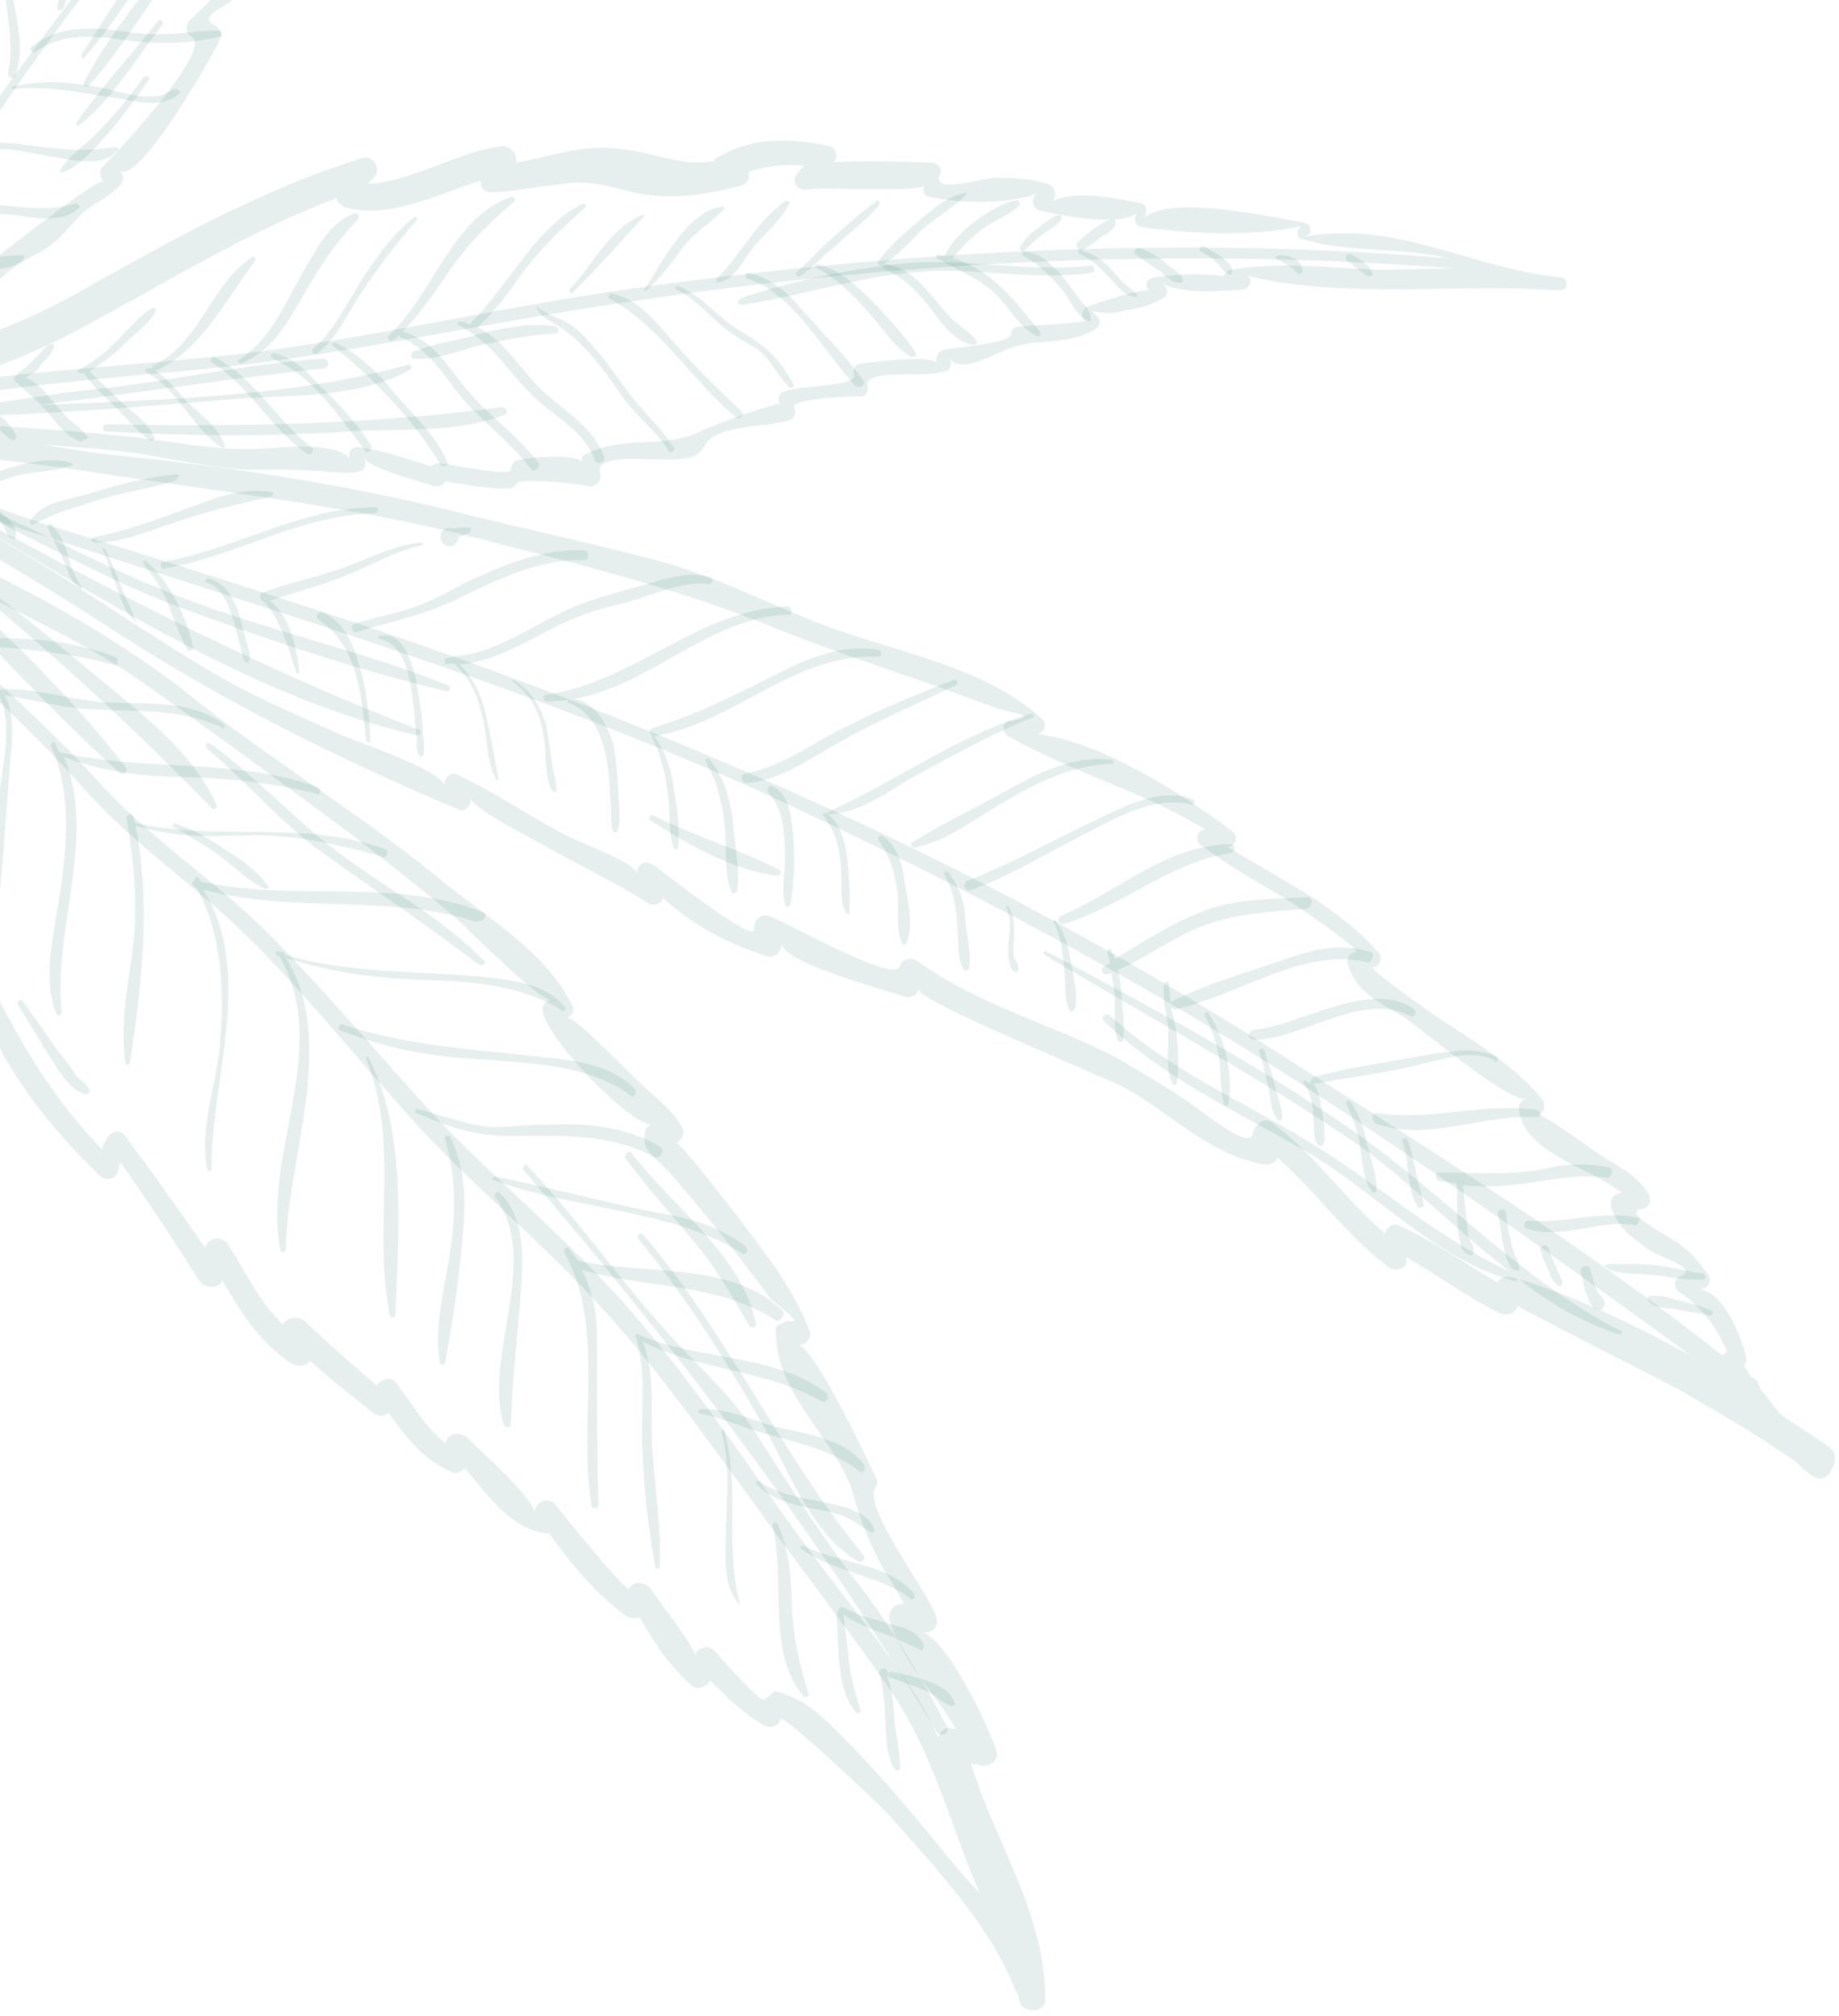 <svg width="220" height="241" viewBox="0 0 220 241" fill="none" xmlns="http://www.w3.org/2000/svg">
<path d="M218.577 172.839C216.865 171.578 214.831 170.404 212.914 169.025C212.133 168.03 211.351 167.035 210.57 166.04C210.484 165.719 210.399 165.398 210.11 164.959L209.499 164.606C209.21 164.168 208.921 163.729 208.632 163.29C208.75 163.086 208.985 162.678 208.9 162.357C208.418 159.904 206.03 154.175 203.29 154.224C204.136 154.168 204.928 153.266 204.35 152.389C203.279 150.955 202.497 149.96 201.191 148.934C199.885 147.908 193.751 144.91 196.406 144.54C197.573 144.398 197.551 143.026 197.059 142.469C195.903 140.714 194.072 139.657 192.242 138.601C191.021 137.896 184.78 133.205 183.934 133.261C184.78 133.205 184.962 131.951 184.47 131.394C181.429 127.736 177.276 125.066 173.325 122.513C172.308 121.926 163.626 115.826 164.269 115.653C165.114 115.597 165.5 114.46 164.804 113.787C159.879 108.224 153.221 105.196 146.83 101.234C147.879 101.296 148.179 99.838 147.365 99.368C141.734 95.029 131.189 88.397 123.964 87.76C124.692 87.909 125.398 86.685 124.702 86.012C118.033 79.714 106.878 77.896 98.646 74.775C91.752 72.154 85.126 68.6 77.761 66.795C70.921 65.021 63.962 63.451 56.801 61.763C43.12 58.215 28.936 56.008 15.127 54.561C11.777 54.258 8.544 53.751 5.108 53.126C8.983 53.46 12.654 53.677 16.412 54.215C20.897 54.901 25.671 56.026 29.664 56.156C32.929 56.138 35.67 56.089 39.02 56.392C40.594 56.485 41.322 56.633 42.81 56.404C43.655 56.349 43.923 55.416 43.548 54.656C44.094 56.058 50.528 57.598 51.866 58.098C52.594 58.247 53.033 57.956 53.268 57.548C55.773 57.907 58.16 58.47 60.901 58.42C61.425 58.451 61.896 57.636 62.217 57.549C63.384 57.407 67.901 57.568 70.289 58.13C71.016 58.279 71.894 57.698 71.841 56.851C70.577 53.403 80.329 55.771 82.93 54.553C84.333 54.003 84.194 52.835 85.392 52.168C88.111 50.747 91.462 51.05 94.352 50.272C94.994 50.099 95.347 49.487 94.973 48.727C94.512 47.645 102.006 47.349 103.055 47.411C103.579 47.442 103.932 46.83 103.761 46.187C103.483 43.851 110.762 45.335 113.245 44.322C113.888 44.149 113.834 43.302 113.545 42.863C115.311 44.971 119.614 41.745 121.745 41.344C124.314 40.652 128.392 41.103 131.025 39.361C131.464 39.07 131.818 38.458 131.325 37.902C129.933 36.555 131.443 37.698 133.252 37.383C135.703 36.895 137.073 36.87 139.15 35.622C139.91 35.245 139.653 34.281 139.043 33.929C141.601 35.134 145.83 34.856 148.688 34.603C149.533 34.548 150.036 33.207 149.105 32.941C160.72 35.84 174.636 33.814 186.582 34.73C187.631 34.791 187.728 33.216 186.678 33.154C175.899 32.096 167.303 26.317 156.127 28.294C157.09 28.035 156.951 26.867 156.02 26.601C152.263 26.063 140.123 23.133 136.784 26.099C137.34 25.605 137.201 24.437 136.473 24.288C133.037 23.664 128.99 22.687 125.747 24.078C126.507 23.701 126.368 22.532 125.554 22.063C123.285 21.296 121.39 21.29 118.971 21.253C117.279 21.364 111.263 23.329 112.473 20.764C112.826 20.152 112.13 19.479 111.606 19.448C107.613 19.318 103.62 19.188 99.713 19.379C100.27 18.885 100.13 17.717 99.199 17.451C94.831 16.561 90.111 16.282 85.957 18.779C85.636 18.865 85.519 19.069 85.401 19.273C80.937 19.959 78.732 18.142 73.283 17.715C69.408 17.381 65.64 18.74 61.701 19.457C61.968 18.523 61.187 17.528 60.138 17.467C55.267 17.917 49.241 21.779 43.963 21.995C44.081 21.791 44.52 21.501 44.638 21.297C45.633 20.512 44.916 18.467 43.31 18.899C31.075 22.711 20.167 28.921 8.939 35.218C-0.214 40.266 -9.848 42.861 -19.717 45.863C-19.278 45.573 -19.043 45.165 -18.604 44.875C-13.915 40.512 -10.008 40.321 -4.977 37.244C-2.141 35.618 -0.086 32.998 2.869 31.169C4.068 30.502 5.149 30.039 6.144 29.254C7.579 28.179 8.842 26.461 10.073 25.268C11.507 24.193 12.909 23.643 14.258 22.247C14.815 21.752 14.964 21.023 14.268 20.349C16.559 22.488 26.128 5.444 26.396 4.511C26.631 4.103 26.256 3.343 25.85 3.108C23.291 1.903 27.027 1.069 28.611 -0.735C30.195 -2.54 30.431 -2.947 31.084 -5.018C31.319 -5.426 30.944 -6.186 30.538 -6.421C28.707 -7.477 35.6 -15.189 36.307 -16.413C36.895 -17.433 36.114 -18.428 34.947 -18.285C37.281 -18.57 40.46 -24.076 41.637 -26.115C42.226 -27.134 41.326 -27.926 40.481 -27.87C40.16 -27.784 39.839 -27.697 39.635 -27.814C45.608 -37.689 56.483 -43.374 60.133 -54.862C60.4 -55.795 59.212 -57.025 58.334 -56.444C57.456 -55.863 37.771 -43.845 38.264 -43.289C37.975 -43.728 37.043 -43.993 36.605 -43.703C35.406 -43.036 24.273 -33.149 24.188 -33.47C23.781 -33.705 23.171 -34.057 22.732 -33.767C22.293 -33.476 18.226 -30.659 18.429 -30.541C18.172 -31.505 17.241 -31.771 16.566 -31.073C13.023 -28.224 10.358 -25.956 8.849 -21.933C8.528 -21.847 8.41 -21.643 8.292 -21.439C7.736 -20.945 6.858 -20.364 6.301 -19.87C5.809 -20.426 4.76 -20.488 4.289 -19.672L1.26 -14.895C0.885 -15.655 -0.164 -15.717 -0.838 -15.019C-3.803 -11.293 -6.436 -9.55 -8.352 -5.762L-8.438 -6.083C-8.609 -6.726 -9.626 -7.313 -10.301 -6.615C-12.002 -4.607 -12.206 -4.724 -13.298 -2.364C-13.769 -1.548 -14.207 3.909 -14.924 1.863C-15.181 0.899 -16.434 0.72 -16.819 1.857C-20.041 9.786 -21.603 18.128 -23.572 26.236C-24.974 31.952 -25.798 38.546 -28.859 43.848C-28.024 40.523 -26.665 37.23 -26.034 33.788C-25.541 29.177 -25.777 24.419 -26.452 19.951C-26.538 19.63 -27.03 19.073 -27.555 19.042C-28.4 19.098 -29.707 12.906 -30.37 11.707C-30.66 11.268 -31.473 10.798 -31.826 11.41C-31.034 10.508 -32.555 6.095 -33.015 5.014C-33.186 4.371 -33.711 4.34 -34.353 4.513C-34.717 1.856 -35.114 -0.276 -37.201 -2.297C-37.694 -2.853 -38.336 -2.68 -38.775 -2.39C-39.578 -4.757 -40.263 -7.328 -41.505 -9.404C-42.083 -10.282 -43.25 -10.14 -43.517 -9.207C-42.929 -10.226 -48.902 -15.85 -49.598 -16.524C-50.294 -17.198 -51.375 -16.734 -51.236 -15.566C-51.118 -15.77 -56.31 -20.399 -57.67 -22.272C-60.421 -25.492 -63.344 -29.354 -63.815 -33.705C-63.954 -34.873 -65.763 -34.558 -65.624 -33.39C-65.089 -30.09 -65.281 -26.938 -64.746 -23.638C-64.521 -22.149 -61.362 -13.528 -64.124 -14.85C-64.938 -15.32 -65.612 -14.622 -65.237 -13.862C-64.606 -12.137 -61.768 -3.43 -61.972 -3.547C-62.582 -3.9 -63.46 -3.319 -63.288 -2.676C-62.571 -0.63 -62.143 0.976 -60.986 2.731C-60.034 4.369 -57.422 6.421 -60.012 5.741C-60.74 5.593 -61.297 6.087 -61.125 6.73C-60.847 9.066 -60.301 10.469 -58.824 12.137C-57.464 14.01 -50.409 19.171 -54.712 17.23C-55.323 16.878 -55.997 17.576 -56.029 18.101C-57.056 24.577 -52.121 28.242 -48.064 32.488C-44.295 36.295 -42.668 42.401 -39.017 46.412C-50.953 43.599 -64.024 45.57 -75.948 46.026C-90.935 46.618 -104.712 49.812 -119.248 53.383C-132.822 56.695 -145.528 61.323 -157.463 68.843C-161.712 72.915 -167.064 76.078 -172.416 79.242L-172.684 80.175C-172.513 80.818 -172.545 81.343 -172.256 81.782C-171.175 81.319 -170.297 80.738 -169.216 80.274C-163.542 77.024 -158.276 73.539 -152.721 70.493C-140.7 63.294 -127.619 59.427 -114.367 56.202C-99.948 52.835 -86.524 50.252 -71.741 49.543C-59.174 48.913 -47.281 48.982 -34.725 50.25C-34.521 50.367 -34.404 50.163 -34.2 50.281C-33.472 50.429 -32.744 50.578 -32.016 50.726C-31.931 51.047 -31.963 51.573 -31.791 52.215L-31.995 52.098C-32.081 51.777 -32.37 51.338 -32.894 51.307C-33.943 51.245 -34.907 51.505 -36.105 52.172C-49.807 52.418 -63.445 51.614 -77.126 53.232C-92.615 55.165 -108.672 59.49 -123.647 63.351C-129.428 64.908 -135.208 66.465 -140.614 68.782C-146.779 71.476 -151.992 75.808 -157.869 78.94C-162.108 81.115 -166.464 83.494 -170.414 86.108C-170.211 86.225 -170.329 86.429 -170.125 86.547C-169.633 87.103 -169.344 87.542 -168.851 88.098L-168.241 88.45C-163.21 85.373 -157.89 82.735 -152.741 79.454C-140.924 72.138 -129.791 67.417 -116.218 64.106C-103.084 61.085 -89.767 56.809 -76.494 54.956C-63.862 53.276 -50.835 53.728 -37.861 53.334C-41.961 56.676 -45.899 62.559 -47.633 65.093C-53.424 73.713 -57.095 83.83 -60.327 93.655C-60.595 94.588 -59.899 95.262 -59.053 95.207C-60.658 100.805 -62.232 105.879 -62.584 111.657C-62.531 112.504 -61.921 112.856 -61.396 112.887C-61.963 115.278 -62.327 117.787 -62.166 120.327C-62.113 121.174 -61.01 122.082 -60.218 121.18C-61.684 122.781 -61.748 128.998 -61.673 131.216C-61.502 131.859 -61.009 132.415 -60.485 132.446C-61.288 135.245 -61.683 138.28 -60.184 141.32C-60.099 141.642 -59.692 141.876 -59.167 141.907C-57.915 142.087 -57.037 141.506 -56.245 140.604C-56.555 143.959 -57.187 147.401 -57.294 150.874C-57.475 152.129 -55.699 152.339 -55.313 151.202C-57.026 155.108 -57.603 159.396 -55.73 163.197C-55.559 163.84 -54.509 163.902 -54.156 163.29C-52.422 160.756 -54.327 167.814 -54.391 168.864C-54.669 171.695 -54.744 174.642 -54.701 177.386C-54.648 178.233 -54.037 178.585 -53.395 178.412C-52.431 183.319 -54.968 188.652 -54.647 193.732C-54.593 194.578 -53.779 195.048 -52.902 194.467C-49.476 191.823 -48.192 186.31 -47.004 182.374C-45.998 179.692 -39.78 162.345 -40.272 161.789C-39.577 162.463 -38.613 162.203 -38.346 161.27C-37.992 160.659 -35.06 152.291 -35.467 152.056C-34.856 152.409 -33.893 152.149 -33.743 151.42C-33.476 150.487 -27.632 132.38 -28.157 132.349C-27.632 132.38 -27.076 131.886 -26.84 131.478C-26.723 131.274 -24.807 122.32 -24.604 122.437C-24.079 122.468 -23.522 121.974 -23.287 121.566C-21.949 116.9 -22.474 111.703 -21.051 107.359C-20.548 106.018 -19.434 105.029 -19.135 103.571C-18.418 100.45 -19.713 97.527 -19.317 94.493C-19.136 93.238 -18.258 92.657 -18.279 91.285C-18.237 88.863 -19.479 86.786 -19.639 84.246C-19.714 82.028 -19.618 80.452 -19.522 78.876C-18.194 86.44 -16.256 94.357 -13.643 101.575C-10.742 109.232 -5.207 115.146 -1.546 122.427C1.912 129.589 6.312 135.12 11.879 140.51C12.575 141.183 13.945 141.159 14.127 139.904C14.245 139.7 14.159 139.379 14.395 138.971C17.692 143.594 20.872 148.42 23.848 153.13C24.426 154.007 26.203 154.218 26.588 153.08C28.783 156.795 30.978 160.509 34.928 163.061C35.741 163.531 36.705 163.272 37.058 162.66C39.552 164.916 42.164 166.968 44.777 169.02C45.387 169.372 45.911 169.403 46.468 168.908C48.609 171.776 50.547 174.526 54.036 175.997C54.647 176.349 55.203 175.855 55.642 175.565C58.394 178.785 60.995 182.734 65.277 183.303C65.277 183.303 65.48 183.42 65.598 183.216C68.317 186.961 71.154 190.502 74.987 193.259C75.394 193.494 75.918 193.525 76.56 193.352C78.263 196.51 80.2 199.26 82.695 201.516C83.187 202.072 84.472 201.726 84.825 201.114L84.943 200.91C86.827 202.814 88.914 204.835 91.355 206.244C92.169 206.714 93.132 206.454 93.4 205.521C93.549 204.792 105.7 216.157 106.482 217.152C111.899 223.271 118.622 230.415 121.523 238.072C121.726 238.19 121.609 238.394 121.812 238.511L121.898 238.832C121.887 240.73 125.034 240.915 125.045 239.018C125.044 228.685 119.028 220.317 116.137 210.763C116.34 210.881 116.543 210.998 116.865 210.912C117.882 211.499 119.723 210.658 119.177 209.255C118.202 206.246 113.16 195.721 110.248 195.128C111.179 195.394 112.378 194.726 112.036 193.441C111.265 190.549 102.957 180.042 104.777 177.83C105.012 177.422 104.927 177.101 104.841 176.779C104.091 175.259 97.582 161.169 95.398 160.724C96.33 160.989 97.122 160.087 96.865 159.123C95.141 154.593 92.218 150.731 89.296 146.868C88.718 145.99 81.395 136.597 80.87 136.566C81.513 136.393 81.984 135.577 81.609 134.817C80.57 132.858 78.858 131.597 77.262 130.132C75.956 129.106 68.944 121.523 67.778 121.665C68.42 121.492 68.891 120.676 68.398 120.12C65.315 113.718 57.586 109.255 52.276 104.83C43.251 97.445 33.199 91.369 24.057 84.188C15.932 77.593 7.186 72.544 -2.117 67.988C-8.454 64.873 -13.796 60.974 -19.342 56.956C-15.648 58.545 -11.752 60.251 -8.294 62.247C-0.447 66.505 6.961 71.054 14.454 75.924C27.322 84.169 40.607 90.752 54.77 96.753C55.583 97.223 56.375 96.321 56.322 95.474C56.664 96.76 63.612 100.227 64.832 100.932C69.103 103.398 73.407 105.338 77.561 108.008C78.171 108.361 79.134 108.101 79.284 107.372C83.084 110.654 86.746 112.768 91.809 114.331C92.74 114.597 93.532 113.695 93.479 112.848C93.961 115.302 106.507 118.467 108.252 119.202C108.98 119.351 109.74 118.974 109.889 118.245C109.386 119.586 132.509 128.857 134.95 130.266C140.441 133.437 144.991 138.239 151.457 139.253C151.981 139.284 152.741 138.907 152.774 138.381C157.473 142.454 161.145 147.837 166.284 151.62C167.097 152.089 168.5 151.539 168.243 150.575L168.157 150.254C171.818 152.368 175.447 155.007 179.226 156.917C180.04 157.386 181.206 157.244 181.592 156.107C181.474 156.311 199.555 165.391 200.979 166.213C205.657 168.914 210.335 171.614 214.777 174.723C215.473 175.397 216.169 176.071 216.983 176.54C218 177.127 218.995 176.343 219.145 175.613C219.616 174.798 219.798 173.543 218.577 172.839ZM8.768 39.741C19.322 34.143 29.181 27.871 40.281 23.676C40.249 24.201 40.656 24.436 41.266 24.788C46.65 26.266 52.206 23.219 57.462 21.632C57.515 22.478 58.008 23.034 58.853 22.979C61.594 22.93 63.842 22.324 66.7 22.071C70.318 21.441 72.588 22.207 75.906 23.036C80.274 23.926 84.416 23.327 88.591 22.202C89.554 21.943 89.704 21.214 89.533 20.571C91.577 19.848 93.911 19.564 96.213 19.805C96.095 20.009 95.656 20.299 95.42 20.707C94.628 21.61 95.292 22.808 96.459 22.666C98.589 22.265 110.011 23.149 110.6 22.13C110.247 22.741 110.621 23.502 111.146 23.533C114.989 24.392 120.673 24.411 124.12 23.138C123.36 23.515 123.381 24.887 124.313 25.153C126.7 25.715 133.979 27.199 136.088 25.425C135.413 26.124 135.874 27.205 136.719 27.15C142.457 28.015 150.443 28.275 155.784 27.009C155.142 27.182 154.96 28.436 155.688 28.585C161.48 30.297 167.635 29.5 173.34 30.891C140.241 28.095 106.854 30.027 74.034 34.734C57.463 37.131 40.999 41.221 24.375 42.77C14.313 43.758 4.165 44.425 -5.812 45.735C-0.759 44.029 4.09 42.207 8.768 39.741ZM37.526 -26.041C37.055 -25.225 38.158 -24.317 38.8 -24.49C39.121 -24.576 39.443 -24.663 39.443 -24.663C37.388 -22.043 34.722 -19.775 32.346 -17.068C31.672 -16.37 32.335 -15.171 33.181 -15.227C33.502 -15.313 33.706 -15.196 34.027 -15.282C32.057 -12.341 29.392 -10.073 28.354 -6.866C28.204 -6.136 28.9 -5.463 28.664 -5.055C27.862 -2.256 25.197 0.012 22.735 2.397C22.178 2.892 22.114 3.942 22.927 4.412C25.572 5.939 13.637 18.625 12.406 19.818C11.849 20.312 11.903 21.159 12.395 21.715C11.699 21.041 -4.025 33.715 -4.785 34.092C-8.092 36.533 -12.267 37.657 -15.778 39.98C-19.728 42.594 -22.639 47.167 -27.167 48.903C-27.809 49.076 -28.045 49.484 -27.959 49.806L-28.077 50.01L-28.484 49.775L-28.28 49.892C-27.842 49.602 -27.724 49.398 -27.488 48.99C-24.352 45.906 -20.52 43.496 -17.791 40.178C-13.948 35.871 -11.24 31.181 -8.414 26.287C-2.56 16.616 3.788 7.501 10.659 -1.583C17.884 -11.279 24.617 -21.531 33.962 -29.731C41.197 -36.157 49.215 -41.589 55.669 -49.01C50.639 -40.767 41.861 -34.958 37.526 -26.041ZM-14.164 6.653C-13.789 7.413 -12.623 7.271 -12.473 6.542C-11.852 4.997 -9.455 -6.671 -8.288 -1.646C-8.031 -0.682 -6.457 -0.589 -6.19 -1.523C-5.687 -2.864 -4.756 -7.764 -2.079 -6.763C-1.673 -6.528 -1.03 -6.701 -0.795 -7.109L1.678 -11.391C2.052 -10.631 3.101 -10.569 3.776 -11.268C3.776 -11.268 7.244 -16.335 7.447 -16.217C7.939 -15.661 8.667 -15.513 9.224 -16.007C10.455 -17.2 10.776 -17.286 11.247 -18.102C10.209 -14.895 17.787 -30.368 18.729 -26.833C18.9 -26.191 19.917 -25.604 20.592 -26.302C22.058 -27.902 23.61 -29.181 25.451 -30.022C26.147 -29.348 26.993 -29.404 27.464 -30.219C27.817 -30.831 40.159 -38.116 38.714 -40.31C39.206 -39.754 39.816 -39.402 40.576 -39.779C44.612 -42.071 48.24 -44.598 52.19 -47.212C44.804 -40.056 36.434 -34.013 29.252 -26.74C22.069 -19.467 16.686 -10.611 10.402 -2.547C3.531 6.537 -3.223 15.417 -9.078 25.088C-12.578 30.68 -15.875 36.39 -20.477 41.074C-21.591 42.063 -22.704 43.051 -23.817 44.04C-21.987 39.931 -21.088 35.555 -19.986 31.297C-18.969 26.718 -17.867 22.46 -16.85 17.881C-16.369 15.168 -15.363 12.486 -14.881 9.774C-15.192 7.963 -15.342 3.526 -14.164 6.653ZM-34.414 46.894C-34.618 46.777 -34.736 46.981 -34.414 46.894C-38.418 43.495 -39.607 37.099 -43.054 33.205C-44.735 31.419 -46.854 29.924 -48.535 28.138C-49.927 26.79 -55.569 19.183 -50.537 21.272C-49.927 21.624 -49.253 20.926 -49.424 20.283C-50.142 18.237 -50.923 17.242 -52.4 15.574C-53.589 14.344 -60.547 7.607 -56.94 8.874C-56.212 9.023 -55.537 8.325 -56.03 7.768C-56.865 5.927 -58.589 1.397 -60.098 0.253C-59.488 0.606 -58.61 0.025 -58.782 -0.618C-59.007 -2.107 -60.88 -11.074 -61.694 -11.544C-61.287 -11.309 -60.848 -11.6 -60.613 -12.007C-59.489 -14.893 -60.271 -15.888 -60.924 -18.985C-61.181 -19.948 -61.32 -21.116 -61.577 -22.081C-57.187 -9.486 -48.355 1.051 -44.083 13.85C-40.357 25.246 -34.79 35.802 -32.669 47.63C-33.28 47.278 -33.89 46.925 -34.414 46.894ZM-42.584 11.724C-47.092 -0.666 -55.517 -10.969 -60.581 -22.865C-57.488 -18.36 -53.195 -14.522 -49.33 -12.291C-48.923 -12.056 -48.281 -12.229 -48.046 -12.637C-46.076 -10.412 -44.545 -7.897 -42.779 -5.789C-42.286 -5.233 -41.644 -5.406 -41.205 -5.696C-40.199 -3.212 -39.513 -0.641 -38.71 1.726C-38.25 2.807 -36.997 2.987 -36.612 1.849C-36.612 1.849 -34.952 7.43 -34.984 7.955C-34.727 8.919 -33.475 9.099 -33.004 8.283C-34.032 9.593 -32.565 13.159 -32.019 14.562C-31.848 15.204 -30.799 15.266 -30.36 14.976C-30.124 14.568 -29.053 21.168 -28.968 21.489C-28.882 21.811 -28.389 22.367 -27.865 22.398C-23.637 22.12 -29.437 42.971 -30.165 47.989C-32.339 35.313 -38.366 23.677 -42.584 11.724ZM-52.186 175.848C-52.271 175.526 -52.475 175.409 -52.678 175.291C-52.796 170.329 -52.069 165.311 -52.711 160.318C-52.765 159.471 -54.017 159.292 -54.488 160.107C-56.254 163.166 -54.96 155.757 -54.895 154.706C-54.767 152.605 -54.435 150.621 -54.307 148.52C-54.275 147.995 -54.682 147.76 -55.089 147.525C-54.661 143.966 -54.147 140.727 -54.04 137.254C-54.18 136.086 -55.314 135.703 -56.106 136.605C-59.746 141.03 -57.648 130.821 -57.231 129.159C-56.846 128.022 -58.269 127.2 -59.147 127.78C-59.265 127.984 -59.468 127.867 -59.586 128.071C-59.19 125.037 -58.152 121.829 -58.805 118.733C-58.977 118.09 -59.587 117.738 -60.229 117.911C-60.036 114.759 -59.234 111.96 -58.313 108.957C-57.928 107.82 -59.352 106.998 -60.23 107.578C-59.267 102.153 -57.608 97.4 -56.12 92.006C-55.97 91.276 -56.345 90.516 -57.073 90.368C-54.676 83.867 -52.278 77.366 -48.746 71.248C-46.862 67.985 -44.775 64.84 -42.485 61.812C-40.783 59.804 -39.081 57.795 -37.176 55.904C-35.859 55.033 -35.067 54.131 -34.564 52.79C-34.243 52.703 -34.039 52.821 -33.718 52.734C-33.718 52.734 -33.515 52.852 -33.397 52.648C-33.076 52.561 -32.873 52.679 -32.551 52.592C-35.462 62.331 -34.38 72.201 -36.681 82.292C-39.367 93.521 -42.053 104.749 -43.894 115.922C-47.628 137.422 -46.877 159.607 -51.34 180.958C-51.158 179.704 -51.147 177.807 -52.186 175.848ZM-21.576 91.829C-21.898 91.915 -22.251 92.527 -22.165 92.848C-21.919 95.71 -20.066 103.305 -22.988 104.609C-23.427 104.899 -23.663 105.307 -23.695 105.832C-23.791 107.408 -23.747 120.484 -25.846 120.361C-26.573 120.212 -27.248 120.911 -27.076 121.553C-27.269 124.705 -28.072 127.504 -28.874 130.304C-29.602 130.155 -30.276 130.854 -30.105 131.496C-30.233 133.598 -29.741 139.32 -32.513 139.895C-33.155 140.068 -33.391 140.476 -33.423 141.001C-33.583 143.627 -32.951 150.518 -35.949 149.603C-36.676 149.455 -37.437 149.832 -37.383 150.678C-37.287 149.102 -39.298 159.633 -38.892 159.867C-39.384 159.311 -40.23 159.367 -40.583 159.979C-43.965 165.367 -45.399 171.609 -47.037 177.733C-43.323 160.028 -44.352 140.673 -41.806 123.11C-39.923 109.514 -36.905 96.302 -33.684 83.207C-31.265 72.912 -31.994 62.431 -29.169 52.37C-29.051 52.166 -28.816 51.758 -28.901 51.437C-25.304 59.768 -22.809 67.19 -21.342 75.922C-22.016 76.62 -20.934 91.656 -21.576 91.829ZM-9.022 67.265C-0.682 72.08 8.363 75.671 16.349 81.097C25.031 87.197 33.596 93.501 41.956 99.688C46.078 102.883 50.199 106.078 54.203 109.478C56.205 111.177 64.523 119.786 66.011 119.558C65.487 119.527 64.93 120.021 64.898 120.546C64.705 123.698 76.01 135.119 78.055 134.396C77.413 134.569 77.177 134.977 77.145 135.502C76.696 137.69 78.644 138.543 80.121 140.212C84.35 145.1 88.461 150.193 92.251 155.372C94.863 157.424 95.762 158.215 94.306 157.918L93.985 158.004C93.985 158.004 92.904 158.468 92.786 158.672C92.84 159.518 92.861 160.89 93.118 161.854C94.136 167.608 100.43 173.145 102.004 178.405C102.604 180.654 103.236 182.378 104.156 184.541C104.906 186.062 105.741 187.903 106.811 189.337C107.186 190.097 107.764 190.975 108.139 191.735C108.139 191.735 107.936 191.617 107.818 191.821C107.09 191.673 106.298 192.575 106.351 193.422C107.722 198.564 111.811 202.284 114.381 206.758C114.177 206.641 113.856 206.728 113.653 206.61C112.925 206.462 112.572 207.074 112.219 207.685C111.383 205.844 110.634 204.323 109.478 202.568C104.564 195.109 98.772 188.23 93.537 180.857C87.435 172.168 81.536 163.596 74.642 155.809C67.747 148.022 59.825 141.545 52.696 134.166C46.176 127.139 40.095 119.822 33.458 112.999C26.735 105.854 18.31 100.718 11.704 93.37C4.896 85.904 -2.619 79.662 -9.867 72.487C-13.838 68.562 -16.815 63.853 -20.112 59.23C-16.515 62.395 -12.886 65.034 -9.022 67.265ZM-10.573 73.71C-3.936 80.533 3.172 86.541 9.574 93.772C15.773 100.885 23.47 105.873 30.021 112.374C37.066 119.432 43.521 127.51 50.33 134.975C57.053 142.12 64.568 148.362 71.088 155.389C77.811 162.533 83.624 170.784 89.555 178.83C95.079 186.642 101.042 194.163 106.363 201.857C111.683 209.552 113.589 217.993 117.187 226.324C115.506 224.538 114.029 222.869 112.466 220.879C108.355 215.787 104.126 210.898 99.459 206.3C97.168 204.162 95.658 203.018 92.864 202.221C92.34 202.19 91.633 203.414 91.226 203.179C90.499 203.03 87.051 199.137 85.574 197.468C84.793 196.473 83.39 197.023 83.123 197.956C83.476 197.344 78.005 190.379 77.92 190.058C77.341 189.18 75.886 188.884 75.297 189.903C74.944 190.515 67.214 180.886 66.433 179.891C65.651 178.896 63.928 179.533 63.949 180.905C64.046 179.329 57.258 173.235 55.867 171.888C54.968 171.097 53.48 171.325 53.298 172.58C50.889 170.645 49.272 167.809 47.42 165.38C46.842 164.502 45.558 164.848 45.087 165.664C42.186 163.173 39.285 160.683 36.501 157.988C35.602 157.197 34.317 157.543 33.846 158.359C31.063 155.664 29.478 152.302 27.369 148.909C26.706 147.71 25.014 147.821 24.511 149.162C21.417 144.657 18.12 140.034 14.908 135.733C14.33 134.855 12.928 135.405 12.66 136.338C12.425 136.746 12.189 137.154 12.275 137.475C6.826 131.882 3.186 125.974 -0.39 119.015C-4.919 110.419 -10.625 103.862 -13.398 94.103C-16.963 80.081 -19.137 67.406 -25.101 54.719L-24.694 54.953C-19.802 61.041 -16.022 68.117 -10.573 73.71ZM-17.608 49.256C-4.623 46.965 8.415 45.519 21.539 44.395C38.366 42.963 54.594 39.281 71.283 36.68C105.302 31.306 139.738 29.436 174.004 32.09C170.215 32.077 166.511 32.386 162.839 32.169C157.594 31.86 152.466 31.347 147.039 32.292C146.718 32.379 146.482 32.786 146.365 32.99C145.316 32.928 144.063 32.749 142.693 32.774C141.002 32.885 139.631 32.909 137.822 33.224C136.859 33.484 136.998 34.652 137.726 34.8C136.913 34.331 131.218 36.209 130.137 36.672C129.494 36.845 129.227 37.778 129.719 38.335C130.126 38.569 122.836 38.983 121.991 39.038C121.466 39.008 121.027 39.298 120.995 39.823C121.017 41.195 114.369 41.436 112.763 41.868C112.121 42.041 111.854 42.974 112.143 43.413C111.361 42.418 104.36 43.27 102.872 43.499C102.23 43.672 101.995 44.08 102.166 44.723C102.594 46.329 96.3 45.958 93.934 46.767C93.292 46.941 92.939 47.552 93.314 48.312C93.228 47.991 85.05 50.883 83.851 51.55C79.291 53.812 74.463 51.84 69.667 54.509C69.785 54.305 69.432 54.917 69.721 55.356C69.057 54.157 63.341 54.663 62.056 55.009C61.532 54.978 61.179 55.59 61.147 56.115C61.083 57.166 53.718 55.361 52.347 55.385C52.026 55.472 51.705 55.558 51.587 55.762C48.59 54.847 45.914 53.846 42.884 53.457C41.835 53.395 41.568 54.328 41.942 55.088C40.936 52.604 32.769 53.598 30.553 53.678C25.275 53.894 19.57 52.503 14.121 52.077C6.692 51.322 -0.652 50.889 -7.995 50.456C-11.228 49.949 -14.461 49.442 -17.608 49.256ZM180.853 152.69C180.125 152.541 179.483 152.714 179.129 153.326C175.265 151.095 171.432 148.338 167.332 146.515C166.722 146.163 165.845 146.744 165.695 147.473C160.792 143.283 157.323 138.017 152.185 134.235C151.285 133.444 150.172 134.432 149.904 135.365C149.744 137.992 143.449 132.454 141.619 131.397C138.889 129.549 136.041 127.905 133.194 126.261C125.433 122.324 116.73 120.019 109.675 114.858C108.861 114.388 107.898 114.648 107.63 115.581C106.774 117.534 94.164 110.253 91.894 109.486C90.963 109.221 90.171 110.123 90.224 110.969C90.706 113.423 77.967 103.077 78.256 103.516C77.357 102.725 75.954 103.275 76.297 104.56C75.869 102.953 69.264 100.771 67.637 99.832C63.248 97.57 59.212 94.696 54.705 92.638C53.891 92.168 53.099 93.07 53.153 93.917C52.842 92.106 42.63 88.657 40.682 87.804C36.582 85.981 32.482 84.157 28.499 82.13C20.246 77.637 12.784 72.241 4.766 67.34C-2.235 63.026 -9.354 58.916 -16.944 55.621L-17.351 55.387C-10.981 57.977 -4.526 60.888 2.079 63.07C12.816 66.55 23.349 69.912 34.087 73.392C54.629 80.086 74.733 87.071 94.184 96.126C114.449 105.65 134.039 115.873 153.094 127.962C169.912 138.76 186.259 150.373 202.284 162.072C195.454 158.401 188.303 154.816 180.853 152.69ZM206.074 162.085C189.705 149.1 171.753 137.919 154.122 126.652C136.083 115.15 117.542 104.989 97.974 96.138C78.201 87.17 58.654 79.691 38.111 72.997C27.374 69.517 16.637 66.037 5.986 62.878C0.516 61.08 -4.837 59.077 -10.275 56.753C-12.426 55.782 -14.578 54.812 -16.73 53.842C-17.34 53.489 -18.068 53.341 -18.475 53.106C-8.744 54.102 1.104 54.894 10.803 56.414C26.239 58.801 41.825 60.458 56.962 64.303C69.711 67.586 81.85 70.516 93.861 75.547C99.621 77.784 105.498 79.818 111.171 81.734C113.644 82.618 116.32 83.619 118.793 84.503C120.538 85.239 124.938 85.604 120.795 86.203C119.949 86.258 119.768 87.513 120.581 87.983C128.107 92.328 136.606 94.516 144.218 99.182C143.169 99.12 142.869 100.579 143.683 101.048C146.702 103.335 149.752 105.097 153.21 107.093C154.227 107.68 163.434 113.811 162.063 113.836C161.421 114.009 161.068 114.621 161.239 115.263C162.096 118.477 165.061 119.917 167.705 121.444C170.639 123.409 180.241 131.672 182.575 131.388C181.933 131.561 181.579 132.173 181.751 132.815C182.393 137.809 190.079 139.527 193.997 142.605L193.676 142.692C192.713 142.951 192.563 143.68 192.82 144.644C193.741 146.807 195.047 147.833 196.963 149.212C198.676 150.472 203.45 151.597 200.967 152.611C200.207 152.988 200.143 154.038 200.956 154.508C203.686 156.356 205.335 158.667 206.63 161.59C206.338 161.784 206.152 161.949 206.074 162.085Z" fill="#005A4F" fill-opacity="0.1"/>
<path d="M-22.381 68.796C-24.083 65.638 -26.663 63.061 -28.483 60.107C-30.506 57.036 -31.106 54.786 -30.475 51.344C-30.357 51.14 -30.036 51.054 -29.918 50.85C-29.832 51.171 -29.222 51.523 -28.784 51.233C-27.467 50.362 -26.471 49.577 -25.155 48.706C-24.716 48.415 -24.277 48.125 -23.838 47.834C-22.436 47.285 -21.237 46.617 -20.006 45.425C-19.567 45.134 -19.535 44.609 -19.824 44.17C-18.304 43.416 -16.463 42.576 -15.029 41.501C-14.472 41.006 -15.05 40.129 -15.692 40.302C-18.026 40.586 -20.659 42.328 -22.532 43.694C-23.849 44.565 -25.283 45.641 -26.514 46.833C-26.279 46.425 -27.093 45.956 -27.531 46.246C-28.88 47.642 -30.604 48.279 -32.445 49.119L-32.766 49.206C-32.851 48.884 -33.055 48.767 -33.494 49.057C-34.254 49.434 -34.982 49.286 -35.592 48.934C-36.32 48.785 -36.587 49.718 -36.181 49.953C-35.774 50.188 -35.602 50.831 -35.72 51.035C-36.277 51.529 -36.951 52.227 -37.219 53.16C-37.336 53.364 -37.251 53.686 -37.047 53.803L-37.636 54.823C-37.989 55.435 -37.293 56.108 -36.737 55.614C-34.864 54.248 -32.99 52.883 -31.32 51.4C-32.209 53.878 -31.812 56.01 -30.603 58.612C-28.815 62.091 -26.449 66.448 -23.548 68.939C-22.734 69.408 -22.295 69.118 -22.381 68.796Z" fill="#005A4F" fill-opacity="0.1"/>
<path d="M-20.485 79.135C-21.171 76.565 -23.376 74.748 -25.26 72.844C-28.45 69.915 -31.084 66.491 -32.401 62.196C-32.486 61.874 -32.808 61.961 -32.722 62.282C-31.983 65.7 -30.366 68.536 -28.108 71.2C-25.849 73.864 -23.033 76.033 -21.449 79.395C-21.277 80.038 -20.314 79.778 -20.485 79.135Z" fill="#005A4F" fill-opacity="0.1"/>
<path d="M-20.11 90.228C-21.288 81.935 -33.138 79.444 -33.321 70.365C-33.407 70.044 -33.728 70.131 -33.845 70.335C-33.952 73.808 -31.929 76.879 -29.67 79.543C-28.193 81.211 -26.598 82.676 -24.917 84.462C-23.033 86.366 -22.315 88.411 -20.87 90.605C-20.463 90.84 -20.024 90.55 -20.11 90.228Z" fill="#005A4F" fill-opacity="0.1"/>
<path d="M-20.077 100.036C-23.503 92.348 -31.553 87.972 -34.862 80.08C-34.947 79.759 -35.386 80.049 -35.183 80.166C-32.956 88.522 -24.905 92.898 -21.158 100.499C-20.666 101.055 -19.788 100.474 -20.077 100.036Z" fill="#005A4F" fill-opacity="0.1"/>
<path d="M-22.507 107.062C-23.042 103.762 -26.179 101.679 -28.47 99.541C-31.456 96.729 -34.529 93.595 -36.081 89.708C-36.167 89.387 -36.606 89.677 -36.402 89.795C-33.469 96.926 -27.313 101.296 -22.945 107.352C-22.977 107.878 -22.539 107.587 -22.507 107.062Z" fill="#005A4F" fill-opacity="0.1"/>
<path d="M-24.347 118.235C-26.981 109.645 -36.198 105.411 -38.714 96.617C-38.8 96.296 -39.121 96.382 -39.239 96.586C-37.568 105.436 -28.822 110.485 -25.31 118.494C-25.139 119.137 -24.176 118.878 -24.347 118.235Z" fill="#005A4F" fill-opacity="0.1"/>
<path d="M-31.808 118.006C-35.287 114.638 -39.141 110.509 -40.426 105.689C-40.426 105.689 -40.63 105.571 -40.747 105.775C-40.041 109.718 -38.017 112.79 -35.469 115.892C-32.718 119.112 -29.699 121.399 -28.907 125.663C-28.735 126.306 -28.093 126.133 -28.061 125.607C-27.258 122.808 -29.838 120.231 -31.808 118.006Z" fill="#005A4F" fill-opacity="0.1"/>
<path d="M-30.758 133.567C-30.801 130.823 -33.178 128.363 -34.858 126.577C-37.524 123.678 -39.547 120.607 -41.014 117.041C-41.1 116.72 -41.539 117.01 -41.335 117.128C-40.361 120.137 -39.472 122.826 -37.62 125.254C-35.479 128.122 -32.546 130.087 -31.925 133.709C-31.753 134.351 -30.704 134.413 -30.758 133.567Z" fill="#005A4F" fill-opacity="0.1"/>
<path d="M-32.117 142.027C-32.363 139.165 -35.264 136.675 -37.352 134.654C-40.831 131.286 -42.18 127.516 -43.701 123.103C-43.786 122.782 -44.311 122.751 -44.343 123.276C-43.401 126.811 -42.662 130.229 -40.435 133.418C-38.005 136.724 -35.189 138.893 -33.519 142.577C-32.706 143.046 -31.946 142.669 -32.117 142.027Z" fill="#005A4F" fill-opacity="0.1"/>
<path d="M-34.846 150.511C-36.356 144.202 -42.308 139.95 -44.899 134.103C-44.984 133.782 -45.423 134.072 -45.22 134.19C-44.845 134.95 -44.674 135.593 -44.299 136.353C-44.503 136.235 -44.62 136.439 -44.62 136.439C-45.68 138.275 -47.232 139.554 -48.902 141.037C-50.015 142.026 -51.364 143.422 -51.374 145.319C-51.289 145.641 -51.085 145.758 -50.85 145.35C-49.758 142.99 -48.527 141.797 -46.536 140.227C-45.423 139.239 -44.31 138.25 -44.01 136.792C-41.676 141.674 -37.704 145.598 -35.692 150.567C-35.638 151.414 -34.675 151.154 -34.846 150.511Z" fill="#005A4F" fill-opacity="0.1"/>
<path d="M-45.412 142.508C-45.498 142.186 -45.819 142.273 -45.733 142.594C-44.748 148.873 -38.357 152.835 -39.095 159.75C-39.127 160.275 -38.399 160.424 -38.164 160.016C-35.798 154.04 -43.838 147.767 -45.412 142.508Z" fill="#005A4F" fill-opacity="0.1"/>
<path d="M-46.321 153.947C-46.407 153.625 -46.931 153.594 -46.963 154.12C-46.878 154.441 -46.674 154.558 -46.792 154.762C-46.995 154.645 -47.199 154.527 -47.317 154.731C-48.258 156.363 -51.502 157.753 -51.106 159.885C-51.223 160.089 -50.699 160.12 -50.699 160.12C-49.907 159.218 -49.436 158.402 -48.644 157.5C-47.969 156.802 -47.295 156.103 -46.91 154.966C-46.364 156.369 -45.614 157.889 -45.068 159.292C-44.608 160.374 -44.03 161.251 -43.891 162.419C-43.751 163.587 -44.137 164.724 -43.997 165.892C-43.912 166.214 -43.505 166.449 -43.387 166.245C-39.812 162.871 -45.143 157.074 -46.321 153.947Z" fill="#005A4F" fill-opacity="0.1"/>
<path d="M-33.193 57.932C-34.778 59.736 -36.736 60.78 -38.695 61.825C-39.894 62.492 -41.735 63.332 -42.356 64.877C-42.474 65.081 -42.27 65.198 -42.153 64.995C-40.194 63.95 -38.642 62.671 -36.886 61.51C-35.366 60.756 -33.932 59.681 -32.99 58.049C-32.669 57.963 -32.872 57.845 -33.193 57.932Z" fill="#005A4F" fill-opacity="0.1"/>
<path d="M-33.171 64.47C-34.092 67.473 -38.031 68.19 -40.225 69.642C-42.538 71.298 -44.967 73.158 -46.99 75.253C-47.108 75.457 -46.905 75.574 -46.905 75.574C-43.661 74.184 -41.339 70.631 -38.181 68.919C-35.901 67.788 -33.653 67.183 -32.765 64.705C-32.85 64.383 -33.054 64.266 -33.171 64.47Z" fill="#005A4F" fill-opacity="0.1"/>
<path d="M-33.888 72.757C-36.093 76.106 -40.268 77.231 -43.254 79.585C-46.562 82.026 -49.462 84.701 -52.278 87.698C-52.395 87.902 -52.31 88.224 -51.989 88.137C-50.383 87.705 -49.355 86.395 -48.007 84.998C-46.101 83.107 -44.196 81.216 -42.002 79.764C-39.133 77.614 -34.755 76.607 -33.364 72.788C-33.567 72.671 -33.77 72.553 -33.888 72.757Z" fill="#005A4F" fill-opacity="0.1"/>
<path d="M-35.782 83.083C-41.873 87.996 -50.286 91.295 -54.204 98.55C-54.321 98.754 -54.032 99.193 -53.797 98.785C-50.982 95.788 -48.37 92.674 -45.062 90.233C-41.873 87.996 -38.19 86.315 -35.493 83.522C-35.054 83.232 -35.343 82.793 -35.782 83.083Z" fill="#005A4F" fill-opacity="0.1"/>
<path d="M-37.933 92.446C-40.191 94.948 -43.435 96.338 -46.1 98.606C-49.204 101.165 -52.02 104.162 -54.224 107.511C-54.342 107.715 -54.053 108.154 -53.818 107.746C-50.681 104.662 -48.155 101.226 -44.612 98.378C-42.182 96.518 -39.057 95.332 -37.73 92.563C-37.73 92.563 -37.815 92.242 -37.933 92.446Z" fill="#005A4F" fill-opacity="0.1"/>
<path d="M-40.491 101.573C-42.428 103.989 -44.858 105.849 -47.202 108.03C-48.99 109.717 -50.488 111.843 -51.869 113.765C-51.987 113.969 -51.783 114.086 -51.462 114C-49.236 112.022 -47.705 109.371 -45.479 107.394C-43.573 105.503 -41.583 103.934 -40.084 101.808C-39.966 101.604 -40.373 101.369 -40.491 101.573Z" fill="#005A4F" fill-opacity="0.1"/>
<path d="M-42.235 111.17C-46.024 116.324 -52.629 119.308 -54.908 125.605C-55.261 126.217 -54.33 126.483 -53.977 125.871C-52.179 122.287 -49.364 119.29 -46.463 116.614C-44.675 114.927 -42.599 113.679 -41.625 111.522C-41.593 110.997 -41.999 110.762 -42.235 111.17Z" fill="#005A4F" fill-opacity="0.1"/>
<path d="M-44.097 120.971C-47.148 124.376 -51.772 127.688 -53.516 132.119C-53.634 132.323 -53.431 132.44 -53.313 132.236C-51.579 129.703 -49.673 127.812 -47.565 126.038C-46.013 124.759 -44.546 123.159 -44.097 120.971Z" fill="#005A4F" fill-opacity="0.1"/>
<path d="M-44.556 130.222C-45.06 131.563 -46.376 132.435 -47.489 133.423C-48.164 134.122 -49.363 134.789 -49.748 135.926C-49.866 136.13 -49.662 136.247 -49.341 136.161C-48.26 135.697 -46.911 134.301 -46.119 133.399C-45.124 132.614 -44.332 131.712 -43.829 130.371C-43.914 130.049 -44.321 129.815 -44.556 130.222Z" fill="#005A4F" fill-opacity="0.1"/>
<path d="M-46.6 146.444C-47.392 147.347 -48.388 148.131 -49.18 149.034C-49.854 149.732 -50.732 150.313 -51.117 151.45C-51.235 151.654 -50.828 151.888 -50.71 151.685C-49.629 151.221 -49.04 150.201 -48.248 149.299C-47.456 148.397 -46.782 147.699 -46.193 146.679C-46.075 146.475 -46.482 146.24 -46.6 146.444Z" fill="#005A4F" fill-opacity="0.1"/>
<path d="M-54.939 -10.091C-55.507 -12.866 -54.501 -15.548 -55.389 -18.236C-55.475 -18.558 -55.914 -18.267 -55.711 -18.15C-55.143 -15.375 -56.149 -12.693 -55.581 -9.918C-55.614 -9.393 -54.65 -9.652 -54.939 -10.091Z" fill="#005A4F" fill-opacity="0.1"/>
<path d="M-50.251 -9.288C-50.154 -10.863 -50.294 -12.031 -50.84 -13.434C-50.975 -13.512 -51.082 -13.484 -51.161 -13.348C-50.85 -11.537 -50.946 -9.961 -50.957 -8.064C-51.139 -6.81 -51.438 -5.351 -51.096 -4.066C-50.96 -3.987 -50.853 -4.016 -50.775 -4.152C-50.036 -5.901 -50.229 -7.916 -50.251 -9.288Z" fill="#005A4F" fill-opacity="0.1"/>
<path d="M-46.289 1.7C-46.771 -0.753 -45.883 -3.231 -45.722 -5.857C-45.476 -8.162 -46.076 -10.412 -46.793 -12.458C-46.879 -12.779 -47.403 -12.81 -47.435 -12.285C-47.071 -9.627 -46.707 -6.97 -46.985 -4.14C-47.114 -2.038 -47.766 0.032 -47.574 2.046C-46.963 2.399 -46.118 2.343 -46.289 1.7Z" fill="#005A4F" fill-opacity="0.1"/>
<path d="M-41.055 -6.426C-41.141 -6.747 -41.665 -6.778 -41.58 -6.457C-41.494 -0.969 -42.018 4.167 -43.709 9.444L-43.912 9.327C-47.52 8.059 -51.127 6.792 -54.264 4.709C-54.467 4.592 -54.703 5 -54.499 5.117C-51.395 7.725 -47.905 9.196 -44.18 10.26C-43.976 10.377 -43.858 10.173 -43.741 9.969C-43.655 10.291 -43.131 10.322 -42.895 9.914C-41.322 4.84 -40.123 -0.994 -41.055 -6.426Z" fill="#005A4F" fill-opacity="0.1"/>
<path d="M-37.019 1.615C-37.105 1.293 -37.426 1.38 -37.34 1.701C-37.168 7.51 -39.266 12.553 -40.871 18.151C-41.021 18.881 -40.09 19.146 -39.737 18.535C-37.928 13.053 -36.323 7.455 -37.019 1.615Z" fill="#005A4F" fill-opacity="0.1"/>
<path d="M-34.609 19.048C-33.539 15.316 -32.79 11.669 -32.651 7.671C-32.737 7.35 -32.94 7.232 -33.175 7.64C-34.577 13.356 -34.759 19.777 -37.906 24.758C-38.141 25.166 -37.852 25.605 -37.21 25.432C-35.572 24.474 -35.144 20.914 -34.609 19.048Z" fill="#005A4F" fill-opacity="0.1"/>
<path d="M-29.482 14.395C-29.567 14.074 -30.006 14.364 -29.921 14.685C-29.064 17.899 -30.338 21.514 -31.462 24.4C-32.35 26.878 -34.169 29.09 -35.175 31.772C-35.293 31.976 -35.09 32.094 -34.769 32.007C-32.285 30.994 -30.83 26.124 -30.059 23.85C-29.053 21.168 -27.865 17.232 -29.482 14.395Z" fill="#005A4F" fill-opacity="0.1"/>
<path d="M-26.227 21.44C-26.195 20.915 -26.805 20.563 -26.955 21.292C-28.967 26.656 -29.117 32.551 -34.094 36.475C-34.651 36.97 -33.869 37.965 -33.312 37.47C-28.656 33.633 -27.511 26.953 -26.227 21.44Z" fill="#005A4F" fill-opacity="0.1"/>
<path d="M-25.852 32.533C-25.82 32.008 -26.344 31.977 -26.58 32.385C-28.174 36.086 -29.855 39.467 -32.67 42.464C-33.344 43.162 -32.359 44.274 -31.567 43.372C-28.838 40.054 -26.836 36.587 -25.852 32.533Z" fill="#005A4F" fill-opacity="0.1"/>
<path d="M-52.027 -4.331C-52.809 -5.326 -54.147 -5.827 -55.164 -6.414C-56.384 -7.119 -57.572 -8.349 -58.557 -9.461C-58.761 -9.579 -59.082 -9.492 -58.996 -9.171C-58.45 -7.768 -57.348 -6.859 -56.041 -5.833C-55.142 -5.042 -53.429 -3.782 -52.059 -3.806C-51.941 -4.01 -51.824 -4.214 -52.027 -4.331Z" fill="#005A4F" fill-opacity="0.1"/>
<path d="M-47.317 3.01C-47.895 2.133 -49.233 1.632 -50.164 1.366C-51.502 0.866 -53.044 0.248 -54.5 -0.049C-54.703 -0.166 -54.938 0.241 -54.735 0.359C-53.483 0.538 -52.262 1.243 -51.128 1.626C-50.111 2.213 -49.008 3.122 -47.755 3.301C-47.552 3.418 -47.231 3.332 -47.317 3.01Z" fill="#005A4F" fill-opacity="0.1"/>
<path d="M-40.7 18.794C-42.177 17.126 -44.479 16.884 -46.427 16.032C-49.307 14.913 -52.154 13.269 -54.563 11.334C-54.767 11.217 -55.205 11.507 -54.799 11.742C-51.234 15.432 -45.795 17.756 -41.053 19.406C-40.529 19.437 -40.293 19.029 -40.7 18.794Z" fill="#005A4F" fill-opacity="0.1"/>
<path d="M-38.237 26.742C-39.458 26.037 -40.593 25.654 -41.931 25.153C-43.269 24.652 -44.693 23.831 -46.148 23.534C-46.876 23.385 -47.144 24.319 -46.534 24.671C-45.196 25.172 -43.654 25.79 -42.316 26.29C-40.978 26.791 -39.757 27.495 -38.591 27.354C-38.184 27.588 -37.831 26.977 -38.237 26.742Z" fill="#005A4F" fill-opacity="0.1"/>
<path d="M-34.383 36.036C-36.867 31.883 -42.433 31.66 -46.062 29.021C-46.266 28.904 -46.501 29.312 -46.298 29.429C-42.786 32.272 -38.098 33.076 -35.261 36.617C-34.854 36.852 -34.094 36.475 -34.383 36.036Z" fill="#005A4F" fill-opacity="0.1"/>
<path d="M-33.601 42.198C-34.586 41.085 -35.806 40.381 -36.909 39.472C-37.112 39.355 -37.551 39.645 -37.145 39.88C-36.245 40.671 -35.346 41.462 -34.565 42.457C-34.072 43.014 -33.665 43.248 -33.494 43.891C-33.205 44.33 -33.034 44.972 -32.541 45.529C-32.338 45.646 -32.134 45.764 -32.017 45.56C-31.835 44.305 -32.905 42.871 -33.601 42.198Z" fill="#005A4F" fill-opacity="0.1"/>
<path d="M-6.926 36.391C-9.024 36.267 -11.561 36.434 -13.573 36.631C-15.264 36.742 -17.191 37.261 -18.54 38.658C-18.026 35.42 -17.716 32.064 -17.93 28.677C-18.016 28.356 -18.337 28.442 -18.455 28.646C-18.68 32.324 -18.786 35.797 -19.418 39.239C-19.332 39.56 -18.925 39.795 -18.893 39.27L-18.776 39.066C-17.812 38.806 -16.934 38.225 -15.65 37.879C-14.686 37.62 -13.52 37.478 -12.353 37.336C-10.662 37.225 -8.681 37.552 -6.958 36.916C-6.433 36.947 -6.604 36.304 -6.926 36.391Z" fill="#005A4F" fill-opacity="0.1"/>
<path d="M2.697 30.527C1.124 30.434 -0.482 30.866 -2.173 30.977C-3.864 31.088 -5.438 30.996 -7.012 30.903C-9.227 30.983 -11.122 30.977 -13.081 32.021C-12.14 25.223 -15.073 18.092 -13.083 11.356C-12.847 10.948 -13.575 10.8 -13.81 11.207C-15.17 14.501 -14.313 17.715 -14.217 21.305C-14.238 25.1 -13.734 28.925 -14.162 32.484C-14.483 32.571 -14.601 32.775 -14.922 32.861C-15.04 33.065 -14.954 33.387 -14.837 33.183L-14.515 33.096C-14.547 33.621 -13.616 33.887 -13.584 33.362C-13.466 33.158 -13.67 33.041 -13.552 32.837C-10.662 32.058 -7.718 32.127 -4.774 32.195C-2.558 32.114 0.674 32.621 2.548 31.256C2.987 30.965 3.019 30.44 2.697 30.527Z" fill="#005A4F" fill-opacity="0.1"/>
<path d="M8.97 24.36C3.393 26.034 -3.469 22.888 -8.554 25.119C-6.531 17.857 -9.347 10.522 -8.576 3.081L-8.78 2.964C-9.753 10.287 -7.259 17.709 -9.485 24.853C-9.603 25.057 -9.399 25.174 -9.314 25.495C-9.635 25.582 -9.752 25.786 -10.191 26.076C-10.63 26.367 -10.138 26.923 -9.699 26.633C-6.423 24.717 -1.938 25.403 1.937 25.737C4.442 26.096 7.878 26.72 9.58 24.712C9.377 24.595 9.291 24.273 8.97 24.36Z" fill="#005A4F" fill-opacity="0.1"/>
<path d="M-4.156 -0.348C-5.322 4.96 -3.106 10.046 -4.069 15.472C-4.219 16.201 -3.287 16.467 -3.138 15.738C-1.971 10.43 -4.594 5.108 -4.156 -0.348Z" fill="#005A4F" fill-opacity="0.1"/>
<path d="M1.507 -6.868C1.624 -7.072 1.218 -7.306 1.303 -6.985C-0.795 -1.942 2.15 3.292 0.983 8.6C0.833 9.33 1.765 9.595 1.914 8.866C3.605 3.589 -0.067 -1.794 1.507 -6.868Z" fill="#005A4F" fill-opacity="0.1"/>
<path d="M6.719 -11.199C6.837 -11.403 6.313 -11.434 6.398 -11.113C6.666 -6.88 8.015 -3.11 6.827 0.827C6.795 1.352 7.32 1.383 7.555 0.975C9.353 -2.609 7.223 -7.374 6.719 -11.199Z" fill="#005A4F" fill-opacity="0.1"/>
<path d="M11.954 -14.159C12.072 -14.363 11.75 -14.277 11.633 -14.072C11.761 -11.007 12.093 -7.825 11.376 -4.704C11.344 -4.179 11.869 -4.148 12.104 -4.556C13.025 -7.559 12.404 -11.18 11.954 -14.159Z" fill="#005A4F" fill-opacity="0.1"/>
<path d="M16.953 -16.711C16.706 -19.572 17.07 -22.081 17.552 -24.794C17.466 -25.116 17.145 -25.029 17.027 -24.825C15.079 -20.512 16.278 -16.013 15.786 -11.403C15.668 -11.199 16.075 -10.964 16.311 -11.372C17.456 -12.886 17.145 -14.696 16.953 -16.711Z" fill="#005A4F" fill-opacity="0.1"/>
<path d="M21.202 -20.783C21.298 -22.359 21.512 -24.139 21.93 -25.801C22.047 -26.005 21.641 -26.24 21.523 -26.036C21.02 -24.695 20.72 -23.237 20.421 -21.778C20.239 -20.524 19.821 -18.861 20.046 -17.372C20.132 -17.051 20.453 -17.137 20.571 -17.341C21.16 -18.361 21.02 -19.529 21.202 -20.783Z" fill="#005A4F" fill-opacity="0.1"/>
<path d="M13.701 17.575C10.083 18.205 7.053 17.815 3.499 17.395C-0.258 16.857 -2.356 16.733 -5.343 19.087C-5.46 19.291 -5.257 19.409 -5.139 19.205C-1.714 16.56 3.232 18.328 6.989 18.866C8.97 19.193 12.609 19.935 13.99 18.013C14.514 18.044 14.022 17.488 13.701 17.575Z" fill="#005A4F" fill-opacity="0.1"/>
<path d="M20.648 10.709C18.218 12.569 14.321 10.863 11.613 10.387C8.177 9.763 5.03 9.577 1.615 10.325C1.294 10.411 1.379 10.733 1.701 10.646C6.047 10.164 10.296 11.258 14.578 11.827C16.762 12.272 19.674 12.866 21.461 11.179C21.782 11.092 21.087 10.419 20.648 10.709Z" fill="#005A4F" fill-opacity="0.1"/>
<path d="M26.342 3.665C23.923 3.627 21.471 4.115 19.052 4.078C16.836 4.158 14.653 3.713 12.351 3.472C9.204 3.286 6.346 3.54 3.798 5.603C3.359 5.894 3.852 6.45 4.291 6.16C7.919 3.632 12.084 4.405 16.366 4.974C19.716 5.277 23.302 5.172 26.513 4.307C26.513 4.307 26.546 3.782 26.342 3.665Z" fill="#005A4F" fill-opacity="0.1"/>
<path d="M29.414 -3.535C27.487 -3.016 25.967 -2.262 23.751 -2.182C21.653 -2.305 19.673 -2.633 17.575 -2.757C15.07 -3.115 11.601 -3.215 9.782 -1.002C9.664 -0.798 9.867 -0.681 10.071 -0.564C14.278 -2.213 17.596 -1.385 21.996 -1.02C24.501 -0.661 27.969 -0.562 29.585 -2.892C29.821 -3.3 29.532 -3.739 29.414 -3.535Z" fill="#005A4F" fill-opacity="0.1"/>
<path d="M31.394 -8.373C27.861 -7.422 25.153 -7.898 21.717 -8.522C19.009 -8.998 16.589 -9.036 14.191 -7.701C13.87 -7.614 14.159 -7.176 14.277 -7.38C19.683 -9.697 26.823 -4.215 31.565 -7.731C31.886 -7.817 31.715 -8.46 31.394 -8.373Z" fill="#005A4F" fill-opacity="0.1"/>
<path d="M35.076 -15.22C33.267 -14.905 31.864 -14.355 30.087 -14.566C28.311 -14.776 26.534 -14.986 24.756 -15.196C21.93 -15.468 19.479 -14.98 17.745 -12.447C17.51 -12.039 17.916 -11.804 18.238 -11.891C21.053 -14.888 25.099 -13.911 28.653 -13.49C30.634 -13.163 33.984 -12.86 35.568 -14.664C35.686 -14.868 35.279 -15.103 35.076 -15.22Z" fill="#005A4F" fill-opacity="0.1"/>
<path d="M37.163 -23.532C34.39 -22.957 31.65 -22.908 28.792 -22.655C26.576 -22.575 24.767 -22.26 23.386 -20.338C23.033 -19.726 23.846 -19.256 24.403 -19.751C26.019 -22.081 29.488 -21.981 32.228 -22.031C33.919 -22.142 36.221 -21.901 37.655 -22.976C37.452 -23.093 37.163 -23.532 37.163 -23.532Z" fill="#005A4F" fill-opacity="0.1"/>
<path d="M40.995 -25.942C40.759 -25.534 40.32 -25.244 39.882 -24.953C39.56 -24.867 39.239 -24.78 39.004 -24.372C38.886 -24.168 38.972 -23.847 39.175 -23.73C40.31 -23.346 41.22 -24.453 41.691 -25.268C42.044 -25.88 41.23 -26.35 40.995 -25.942Z" fill="#005A4F" fill-opacity="0.1"/>
<path d="M40.459 -29.242C38.393 -29.891 35.621 -29.317 33.608 -29.119C31.799 -28.804 29.23 -28.112 28.695 -26.246C28.663 -25.72 29.07 -25.485 29.305 -25.893C30.686 -27.815 33.02 -28.099 35.032 -28.297C36.52 -28.525 38.822 -28.284 40.342 -29.038C40.748 -28.803 40.663 -29.125 40.459 -29.242Z" fill="#005A4F" fill-opacity="0.1"/>
<path d="M44.013 -33.988C42.878 -34.371 41.594 -34.025 40.427 -33.883C39.057 -33.858 37.89 -33.716 36.809 -33.253C36.487 -33.166 36.455 -32.641 36.98 -32.61C38.468 -32.839 39.838 -32.863 41.412 -32.771C42.257 -32.826 43.51 -32.647 44.184 -33.345C44.302 -33.549 44.216 -33.87 44.013 -33.988Z" fill="#005A4F" fill-opacity="0.1"/>
<path d="M47.331 -38.326C46.839 -38.882 45.554 -38.536 44.708 -38.48C43.863 -38.425 42.899 -38.166 42.139 -37.788C41.818 -37.702 41.989 -37.059 42.31 -37.146C43.274 -37.405 44.12 -37.461 45.169 -37.399C45.897 -37.251 46.742 -37.306 47.299 -37.8C47.417 -38.005 47.534 -38.208 47.331 -38.326Z" fill="#005A4F" fill-opacity="0.1"/>
<path d="M52.694 -43.387C51.966 -43.535 51.527 -43.245 50.885 -43.072C50.039 -43.016 49.193 -42.961 48.551 -42.788C48.026 -42.819 48.08 -41.972 48.605 -41.941C49.771 -42.083 52.48 -41.607 52.983 -42.948C52.926 -43.162 52.829 -43.308 52.694 -43.387Z" fill="#005A4F" fill-opacity="0.1"/>
<path d="M-6.657 50.956C-7.235 50.079 -8.252 49.492 -8.948 48.818C-9.847 48.027 -10.661 47.557 -11.913 47.378C-12.438 47.347 -12.791 47.959 -12.181 48.311C-11.046 48.694 -10.232 49.164 -9.333 49.955C-8.637 50.629 -7.941 51.303 -7.01 51.568C-6.689 51.482 -6.454 51.074 -6.657 50.956Z" fill="#005A4F" fill-opacity="0.1"/>
<path d="M1.907 52.094C1.361 50.691 -0.149 49.548 -1.251 48.639C-2.354 47.731 -3.66 46.705 -5.201 46.087C-5.405 45.969 -5.64 46.377 -5.437 46.495C-3.81 47.434 -2.621 48.664 -1.433 49.894C-0.534 50.685 0.333 52.001 1.35 52.589C1.875 52.62 2.11 52.212 1.907 52.094Z" fill="#005A4F" fill-opacity="0.1"/>
<path d="M10.331 52.064C9.753 51.186 8.736 50.599 8.04 49.925C7.345 49.252 6.766 48.374 6.071 47.701C5.289 46.706 4.101 45.476 2.966 45.093C3.93 44.833 4.486 44.339 4.957 43.523C5.631 42.825 6.306 42.126 6.456 41.397C6.573 41.193 6.37 41.076 6.049 41.162C5.406 41.335 4.936 42.151 4.379 42.645C3.705 43.344 3.03 44.042 2.153 44.623L1.917 45.031C1.714 44.913 1.478 45.321 1.682 45.438C3.073 46.786 4.583 47.929 5.857 49.48C6.842 50.593 7.998 52.348 9.657 52.762C10.299 52.589 10.738 52.299 10.331 52.064Z" fill="#005A4F" fill-opacity="0.1"/>
<path d="M18.52 52.441C17.889 50.717 16.176 49.456 14.87 48.431C13.478 47.083 12.086 45.736 10.695 44.389C12.011 43.517 13.328 42.646 14.559 41.453C15.908 40.057 17.663 38.895 18.605 37.264C18.723 37.06 18.434 36.621 18.316 36.825C16.796 37.579 15.651 39.093 14.42 40.285C12.953 41.886 11.401 43.165 9.442 44.209C9.121 44.296 9.41 44.734 9.731 44.648L10.053 44.562C11.005 46.199 12.515 47.343 13.703 48.572C15.095 49.92 16.369 51.471 17.878 52.614C18.285 52.849 18.52 52.441 18.52 52.441Z" fill="#005A4F" fill-opacity="0.1"/>
<path d="M22.074 47.696C21.089 46.583 19.815 45.032 18.595 44.327C24 42.01 27.126 35.658 30.562 31.116C30.679 30.912 30.476 30.794 30.273 30.677C25.124 33.958 24.182 40.756 18.424 43.685C18.102 43.771 18.306 43.889 18.188 44.093C18.052 44.014 17.878 44.004 17.663 44.062C17.46 43.944 17.225 44.352 17.428 44.469C21.207 46.379 23.016 51.23 26.56 53.548C26.763 53.666 26.881 53.462 26.881 53.462C26.399 51.008 23.551 49.364 22.074 47.696Z" fill="#005A4F" fill-opacity="0.1"/>
<path d="M37.2 53.438C33.079 50.242 30.541 45.243 25.745 42.746C25.339 42.511 24.985 43.123 25.392 43.358C29.953 46.262 32.287 51.145 36.729 54.253C37.136 54.488 37.81 53.79 37.2 53.438Z" fill="#005A4F" fill-opacity="0.1"/>
<path d="M44.372 53.228C42.638 50.595 40.668 48.37 38.377 46.232C36.696 44.446 35.219 42.777 32.832 42.215C32.307 42.184 32.275 42.709 32.682 42.944C37.307 44.798 40.775 50.064 43.698 53.926C43.987 54.365 44.661 53.667 44.372 53.228Z" fill="#005A4F" fill-opacity="0.1"/>
<path d="M53.514 55.243C52.133 51.999 49.435 49.626 47.176 46.962C45.121 44.416 42.83 42.277 40.068 40.955C39.865 40.837 39.629 41.245 39.833 41.362C44.853 45.349 49.403 50.151 52.754 55.62C53.161 55.855 53.803 55.682 53.514 55.243Z" fill="#005A4F" fill-opacity="0.1"/>
<path d="M64.358 55.25C61.724 51.827 57.978 49.391 55.344 45.968C53.288 43.421 51.672 40.585 48.15 39.639C50.055 37.748 51.672 35.418 53.288 33.089C55.61 29.535 58.19 26.946 61.412 24.184C61.851 23.894 61.358 23.337 60.919 23.628C54.026 26.174 51.672 35.418 46.544 40.071C46.105 40.362 46.801 41.035 47.037 40.628C47.358 40.541 47.476 40.337 47.711 39.929C47.593 40.133 47.797 40.251 48 40.368C51.897 42.074 53.364 45.64 56.233 48.656C58.609 51.116 61.425 53.285 63.566 56.153C63.855 56.591 64.85 55.806 64.358 55.25Z" fill="#005A4F" fill-opacity="0.1"/>
<path d="M72.29 54.664C70.941 50.894 67.162 48.984 64.582 46.407C62.002 43.83 60.3 40.672 57.131 39.114C59.358 37.137 60.974 34.807 62.59 32.477C64.763 29.654 67.225 27.268 70.008 24.797C70.126 24.593 70.04 24.271 69.719 24.358C64.078 27.083 60.685 34.368 56.318 38.645L56.2 38.849C55.793 38.614 55.59 38.496 55.065 38.465C54.862 38.348 54.509 38.96 54.83 38.873C58.812 40.9 60.514 44.058 63.587 47.192C66.167 49.769 69.86 51.357 71.209 55.127C71.498 55.566 72.461 55.306 72.29 54.664Z" fill="#005A4F" fill-opacity="0.1"/>
<path d="M80.575 53.465C79.419 51.71 78.231 50.48 76.754 48.812C75.073 47.026 73.831 44.949 72.268 42.959C71.283 41.847 70.212 40.413 69.11 39.505C67.718 38.157 65.941 37.947 64.432 36.804C64.228 36.686 64.111 36.89 64.314 37.008C64.689 37.768 65.299 38.12 66.316 38.707C68.35 39.881 69.538 41.111 71.015 42.78C72.289 44.331 73.36 45.765 74.516 47.52C76.165 49.831 78.488 51.445 80.019 53.96C80.105 54.281 80.865 53.904 80.575 53.465Z" fill="#005A4F" fill-opacity="0.1"/>
<path d="M88.732 49.202C85.745 46.39 82.962 43.695 80.21 40.475C78.241 38.251 76.389 35.822 73.273 35.111C73.07 34.993 72.513 35.488 72.92 35.723C78.936 38.924 82.748 45.475 88.058 49.9C88.668 50.253 89.139 49.437 88.732 49.202Z" fill="#005A4F" fill-opacity="0.1"/>
<path d="M94.93 45.983C93.228 42.825 91.632 41.36 88.582 39.599C85.937 38.072 84.203 35.439 81.12 34.203C80.917 34.086 80.681 34.493 80.885 34.611C83.443 35.816 85.092 38.127 87.211 39.623C88.517 40.649 89.856 41.15 91.162 42.176C92.35 43.406 93.099 44.926 94.287 46.156C94.577 46.594 95.016 46.304 94.93 45.983Z" fill="#005A4F" fill-opacity="0.1"/>
<path d="M103.183 45.31C101.042 42.442 98.462 39.865 96 37.084C94.233 34.976 92.435 33.394 89.641 32.597C89.116 32.566 88.966 33.295 89.491 33.326C94.961 35.125 98.537 42.084 102.391 46.212C103.001 46.564 103.675 45.866 103.183 45.31Z" fill="#005A4F" fill-opacity="0.1"/>
<path d="M109.584 42.208C108.139 40.014 105.966 37.672 104.082 35.768C102.197 33.865 100.399 32.282 97.808 31.602C97.605 31.485 97.37 31.893 97.573 32.01C100.335 33.333 102.305 35.558 104.274 37.783C105.752 39.452 106.994 41.528 109.028 42.702C109.349 42.616 109.67 42.529 109.584 42.208Z" fill="#005A4F" fill-opacity="0.1"/>
<path d="M116.735 40.626C115.953 39.631 114.733 38.927 113.834 38.136C112.849 37.023 112.067 36.028 111.082 34.916C109.605 33.247 108.01 31.782 105.708 31.541C107.346 30.584 108.813 28.983 110.161 27.587C111.831 26.104 113.908 24.855 115.577 23.372C115.695 23.168 115.492 23.051 115.492 23.051C113.362 23.452 111.692 24.936 110.14 26.215C108.47 27.698 106.479 29.267 105.098 31.189C104.863 31.597 105.269 31.832 105.591 31.745L105.708 31.541C105.591 31.745 105.473 31.949 105.676 32.066C108.438 33.389 110.119 35.175 111.768 37.487C112.838 38.92 114.401 40.91 116.382 41.238C116.906 41.269 116.938 40.744 116.735 40.626Z" fill="#005A4F" fill-opacity="0.1"/>
<path d="M124.378 39.601C121.541 36.06 118.415 32.08 113.962 30.868C114.989 29.558 116.22 28.366 117.654 27.29C119.089 26.215 120.694 25.783 121.925 24.59C122.043 24.386 121.958 24.065 121.754 23.947C120.063 24.058 118.19 25.424 116.873 26.295C115.439 27.371 113.769 28.854 113.03 30.602C112.827 30.485 112.506 30.572 112.302 30.454C112.099 30.337 111.863 30.744 112.067 30.862C114.711 32.389 117.184 33.272 119.271 35.293C120.749 36.962 121.991 39.039 123.821 40.095C124.431 40.448 124.667 40.04 124.378 39.601Z" fill="#005A4F" fill-opacity="0.1"/>
<path d="M130.479 37.958C130.426 37.111 129.73 36.437 129.237 35.881C128.456 34.886 127.878 34.009 127.096 33.014C125.908 31.784 124.431 30.115 122.536 30.109C122.215 30.195 122.097 30.399 122.504 30.634C124.334 31.691 125.726 33.038 127 34.589C127.985 35.702 128.702 37.747 130.041 38.248C130.33 38.687 130.565 38.279 130.479 37.958Z" fill="#005A4F" fill-opacity="0.1"/>
<path d="M135.917 35.115C135.425 34.559 134.611 34.089 134.119 33.533C133.626 32.977 133.134 32.421 132.641 31.864C131.742 31.073 130.843 30.282 129.387 29.986C130.265 29.405 131.025 29.028 131.699 28.33C132.459 27.953 133.219 27.576 133.487 26.643C133.604 26.439 133.401 26.321 133.198 26.204C132.352 26.259 131.795 26.754 130.918 27.335C130.04 27.915 129.483 28.41 128.809 29.108C128.691 29.312 128.777 29.633 129.184 29.868C128.862 29.955 128.948 30.276 129.151 30.393C130.693 31.012 131.678 32.124 132.866 33.354C133.562 34.028 134.429 35.344 135.478 35.406C136.088 35.758 136.121 35.233 135.917 35.115Z" fill="#005A4F" fill-opacity="0.1"/>
<path d="M141.494 33.441C141.237 32.477 140.102 32.094 139.407 31.42C138.507 30.629 137.49 30.042 136.356 29.659C135.831 29.628 135.478 30.239 135.885 30.474C136.902 31.061 137.801 31.852 138.818 32.44C139.514 33.113 140.21 33.787 141.259 33.849C141.376 33.645 141.698 33.559 141.494 33.441Z" fill="#005A4F" fill-opacity="0.1"/>
<path d="M144.052 29.48C143.645 29.245 143.292 29.857 143.699 30.092C144.513 30.561 145.123 30.914 145.615 31.47C146.108 32.026 146.397 32.465 147.007 32.817C147.21 32.935 147.328 32.731 147.446 32.527C147.424 31.155 145.069 30.067 144.052 29.48Z" fill="#005A4F" fill-opacity="0.1"/>
<path d="M155.785 32.175C155.646 31.007 154.104 30.389 152.937 30.531C152.616 30.618 152.381 31.026 152.905 31.056L154.329 31.878C154.736 32.113 155.025 32.552 155.432 32.787C155.753 32.7 155.87 32.496 155.785 32.175Z" fill="#005A4F" fill-opacity="0.1"/>
<path d="M164.177 32.67C163.92 31.706 162.496 30.884 161.683 30.414C161.276 30.18 160.72 30.674 161.212 31.23C161.822 31.582 162.315 32.139 162.721 32.373C163.128 32.608 163.417 33.047 163.942 33.078C163.942 33.078 164.263 32.992 164.177 32.67Z" fill="#005A4F" fill-opacity="0.1"/>
<path d="M42.486 25.493C39.478 26.475 37.798 29.855 36.267 32.507C34.03 36.381 32.404 40.608 28.572 43.018C28.25 43.104 28.539 43.543 28.86 43.457C32.104 42.066 33.838 39.533 35.486 36.678C37.841 32.599 39.607 29.541 42.979 26.049C42.893 25.728 42.807 25.406 42.486 25.493Z" fill="#005A4F" fill-opacity="0.1"/>
<path d="M49.509 26.012C47.079 27.872 45.345 30.406 43.611 32.94C41.641 35.881 40.164 39.379 37.499 41.647C37.06 41.937 37.756 42.611 37.992 42.203C40.421 40.343 41.545 37.457 43.279 34.923C45.366 31.778 47.539 28.954 49.915 26.247C50.033 26.043 49.626 25.809 49.509 26.012Z" fill="#005A4F" fill-opacity="0.1"/>
<path d="M76.795 25.724C72.909 27.287 70.843 31.805 68.146 34.598C68.028 34.801 68.317 35.24 68.435 35.036C71.454 32.157 74.065 29.042 76.88 26.045C77.201 25.959 76.912 25.52 76.795 25.724Z" fill="#005A4F" fill-opacity="0.1"/>
<path d="M86.332 24.705C82.19 25.304 79.182 31.453 77.095 34.598C76.977 34.802 77.181 34.92 77.298 34.716C78.85 33.437 80.114 31.719 81.377 30.001C82.875 27.875 84.834 26.831 86.739 24.94C86.739 24.94 86.654 24.619 86.332 24.705Z" fill="#005A4F" fill-opacity="0.1"/>
<path d="M94.061 24.001C90.55 26.324 88.72 30.434 85.701 33.313C85.584 33.517 85.669 33.839 85.99 33.752C87.8 33.437 88.538 31.688 89.683 30.174C91.182 28.049 93.376 26.596 94.468 24.236C94.586 24.032 94.265 24.119 94.061 24.001Z" fill="#005A4F" fill-opacity="0.1"/>
<path d="M104.905 24.008C103.032 25.374 101.362 26.857 99.692 28.34C98.14 29.619 96.995 31.133 95.443 32.412C95.004 32.702 95.293 33.141 95.614 33.055C97.252 32.097 98.397 30.583 99.831 29.508C101.619 27.821 103.492 26.455 105.076 24.651C105.43 24.039 105.023 23.804 104.905 24.008Z" fill="#005A4F" fill-opacity="0.1"/>
<path d="M126.7 25.715C125.854 25.771 125.062 26.673 124.184 27.254C123.307 27.835 122.632 28.533 122.044 29.552C121.808 29.96 122.418 30.313 122.654 29.905C123.328 29.206 124.002 28.508 124.88 27.927C125.437 27.433 126.518 26.97 126.871 26.358C127.107 25.95 127.021 25.629 126.7 25.715Z" fill="#005A4F" fill-opacity="0.1"/>
<path d="M-13.11 73.877C-12.982 71.776 -13.025 69.032 -14.62 67.567C-14.823 67.45 -15.145 67.536 -15.059 67.858C-13.528 70.373 -13.924 73.407 -13.998 76.355C-14.213 78.135 -14.812 81.052 -13.977 82.893C-13.841 82.972 -13.734 82.943 -13.655 82.807C-13.056 79.89 -13.067 76.621 -13.11 73.877Z" fill="#005A4F" fill-opacity="0.1"/>
<path d="M-5.927 82.103C-5.681 79.798 -5.488 76.646 -7.726 75.354C-7.929 75.237 -8.368 75.527 -7.961 75.762C-5.788 78.105 -6.89 82.362 -7.168 85.193C-7.66 89.803 -7.628 94.444 -7.478 98.881C-7.392 99.202 -7.071 99.116 -6.953 98.912C-6.194 93.369 -6.365 87.56 -5.927 82.103Z" fill="#005A4F" fill-opacity="0.1"/>
<path d="M26.755 86.561C22.922 83.804 18.373 84.169 13.855 84.008C9.22 84.051 4.392 82.079 -0.157 82.443C-0.36 82.326 -0.446 82.004 -0.649 81.887C-0.853 81.769 -0.971 81.973 -0.767 82.091C1.866 85.515 0.379 90.91 -0.081 94.994C-0.691 99.808 -1.536 105.03 -0.894 110.024C-0.808 110.345 -0.284 110.376 -0.369 110.055C0.337 103.665 0.722 97.361 1.224 90.854C1.471 88.549 1.781 85.193 0.539 83.117C4.296 83.655 7.7 84.804 11.49 84.817C16.735 85.126 21.606 84.676 26.519 86.969C26.605 87.29 27.044 87 26.755 86.561Z" fill="#005A4F" fill-opacity="0.1"/>
<path d="M37.877 94.07C27.986 90.535 17.453 92.338 7.176 89.94L6.973 89.822C6.887 89.501 6.801 89.18 6.512 88.741C6.63 88.537 5.87 88.914 6.159 89.353C8.836 95.52 7.894 102.318 6.867 108.794C6.204 112.762 5.187 117.341 6.74 121.228C6.825 121.55 7.467 121.377 7.382 121.055C6.3 111.186 11.609 100.112 7.669 90.496C11.886 92.115 16.372 92.802 21.21 92.876C27.098 93.013 32.225 93.526 37.931 94.917C38.338 95.152 38.605 94.219 37.877 94.07Z" fill="#005A4F" fill-opacity="0.1"/>
<path d="M46.056 101.511C36.165 97.976 26.21 100.657 16.137 98.376L15.965 97.733C15.794 97.091 15.034 97.467 15.12 97.789C16.051 103.221 16.576 108.418 15.817 113.961C15.239 118.25 14.34 122.625 15.015 127.093C15.1 127.415 15.421 127.328 15.539 127.124C16.962 117.614 18.064 108.19 16.222 98.697C20.558 100.113 24.668 100.039 29.1 99.879C34.902 99.694 40.201 100.85 45.789 102.444C46.196 102.679 46.666 101.863 46.056 101.511Z" fill="#005A4F" fill-opacity="0.1"/>
<path d="M57.703 109.051C47.116 104.842 35.031 107.925 24.026 105.378C23.823 105.261 23.941 105.057 23.737 104.939C23.534 104.822 23.213 104.908 23.299 105.23C22.977 105.316 22.945 105.842 23.149 105.959L23.555 106.194C26.585 111.75 26.896 118.727 26.308 124.913C25.901 129.844 23.804 134.887 24.767 139.794C24.853 140.115 25.378 140.146 25.292 139.825C25.206 129.171 30.525 116.2 24.283 106.342C35.053 109.297 46.26 106.795 56.794 110.158C58.046 110.337 58.431 109.2 57.703 109.051Z" fill="#005A4F" fill-opacity="0.1"/>
<path d="M67.638 120.497C65.208 117.191 59.642 116.968 55.767 116.634C48.22 116.083 41.369 116.206 34.121 114.198C34.121 114.198 33.918 114.08 34.036 113.876C33.833 113.759 33.511 113.845 33.511 113.845L33.308 113.728C33.105 113.61 32.869 114.018 33.072 114.136L33.479 114.371C39.742 125.6 31.308 137.86 33.546 149.484C33.632 149.806 34.156 149.837 34.188 149.311C34.305 138.775 40.449 124.376 34.207 114.519C39.474 116.2 44.484 116.917 50.05 117.14C55.938 117.277 61.708 117.617 66.793 120.553C67.488 121.226 67.724 120.819 67.638 120.497Z" fill="#005A4F" fill-opacity="0.1"/>
<path d="M44.11 126.49C44.024 126.169 43.585 126.459 43.789 126.576C47.9 136.835 44.55 146.865 46.649 157.321C46.735 157.643 47.259 157.674 47.291 157.148C47.665 147.576 48.724 135.408 44.11 126.49Z" fill="#005A4F" fill-opacity="0.1"/>
<path d="M55.33 147.922C55.79 143.837 55.725 139.722 53.852 135.921C53.766 135.6 53.124 135.773 53.209 136.094C54.698 141.032 54.527 145.555 53.681 150.777C53.018 154.745 51.916 159.003 52.623 162.945C52.708 163.267 53.233 163.298 53.265 162.772C54.196 157.872 54.923 152.854 55.33 147.922Z" fill="#005A4F" fill-opacity="0.1"/>
<path d="M62.385 153.083C62.609 149.406 62.545 145.29 59.761 142.596C59.354 142.361 59.119 142.769 59.205 143.09C64.846 150.698 57.729 162.087 60.277 170.355C60.363 170.677 61.09 170.825 61.123 170.3C61.272 164.404 62.032 158.861 62.385 153.083Z" fill="#005A4F" fill-opacity="0.1"/>
<path d="M93.642 156.719C87.583 150.774 76.847 152.46 69.16 150.741C68.871 150.303 68.379 149.746 68.09 149.308C67.801 148.869 67.244 149.363 67.533 149.802C72.469 158.633 69.14 170.035 70.747 179.935C70.715 180.46 71.56 180.405 71.593 179.879C71.367 173.224 71.431 167.007 71.409 160.469C71.484 157.521 71.034 154.542 69.621 151.823C77.478 154.184 85.646 153.19 92.936 157.943C93.46 157.973 93.931 157.158 93.642 156.719Z" fill="#005A4F" fill-opacity="0.1"/>
<path d="M98.835 166.514C92.39 161.706 83.377 162.756 76.312 159.492C76.108 159.375 75.873 159.783 76.076 159.9C77.479 164.517 76.548 169.417 76.902 173.972C77.052 178.409 77.609 183.081 78.401 187.345C78.487 187.666 78.808 187.58 78.926 187.376C79.161 181.802 78.026 176.252 77.94 170.765C77.961 166.97 78.153 163.818 76.89 160.37C83.516 163.924 91.534 163.659 98.246 167.534C98.856 167.886 99.327 167.071 98.835 166.514Z" fill="#005A4F" fill-opacity="0.1"/>
<path d="M88.464 191.523C86.665 184.775 88.57 177.718 86.653 171.173C86.568 170.852 86.246 170.938 86.332 171.26C87.446 175.437 86.868 179.726 86.815 184.046C86.772 186.468 86.58 189.62 88.346 191.727C88.228 191.931 88.549 191.845 88.464 191.523Z" fill="#005A4F" fill-opacity="0.1"/>
<path d="M96.739 202.555C95.508 198.581 94.769 195.164 94.705 191.048C94.576 187.983 94.329 185.122 93.034 182.198C92.948 181.877 92.306 182.05 92.392 182.371C94.019 188.477 91.665 197.722 96.097 202.728C96.183 203.049 96.825 202.876 96.739 202.555Z" fill="#005A4F" fill-opacity="0.1"/>
<path d="M110.473 196.617C109.927 195.214 108.385 194.596 106.93 194.299C104.863 193.65 102.68 193.205 100.849 192.148C100.646 192.031 100.207 192.321 100.293 192.643L100.057 193.051C100.475 196.555 99.833 201.894 102.499 204.792C102.702 204.91 103.023 204.823 102.937 204.502C102.423 202.574 101.792 200.85 101.599 198.835C101.406 196.82 101.096 195.01 100.903 192.995C102.005 193.904 103.343 194.404 104.885 195.022C106.748 195.554 108.375 196.493 110.323 197.346C110.323 197.346 110.559 196.938 110.473 196.617Z" fill="#005A4F" fill-opacity="0.1"/>
<path d="M114.252 203.693C113.364 201.005 109.082 200.436 106.694 199.874C106.491 199.756 106.373 199.96 106.256 200.164L106.17 199.843C105.999 199.2 105.035 199.459 105.206 200.102C105.806 202.352 105.881 204.57 105.956 206.789C106.063 208.482 106.171 210.175 107.038 211.492C107.123 211.813 107.766 211.64 107.68 211.319C107.691 209.422 107.177 207.493 106.984 205.479C106.877 203.785 106.77 202.092 106.138 200.368L106.341 200.485C107.679 200.986 109.017 201.487 110.356 201.987C111.694 202.488 112.679 203.6 113.813 203.984C114.134 203.897 114.456 203.811 114.252 203.693Z" fill="#005A4F" fill-opacity="0.1"/>
<path d="M-0.822 70.912C-2.331 69.768 -4.954 69.614 -6.731 69.403C-9.118 68.841 -11.826 68.365 -13.625 66.782C-14.031 66.548 -14.385 67.159 -13.978 67.394C-12.062 68.772 -9.995 69.422 -7.608 69.984C-5.425 70.429 -2.952 71.313 -0.736 71.233C-0.854 71.437 -0.618 71.029 -0.822 70.912Z" fill="#005A4F" fill-opacity="0.1"/>
<path d="M13.769 78.52C11.093 77.519 7.978 76.808 5.152 76.536C0.752 76.171 -3.272 76.566 -7.255 74.539C-7.662 74.304 -8.015 74.916 -7.608 75.15C-5.082 76.881 -2.373 77.357 0.571 77.425C4.97 77.79 9.049 78.242 13.502 79.453C14.112 79.805 14.38 78.872 13.769 78.52Z" fill="#005A4F" fill-opacity="0.1"/>
<path d="M75.892 130.157C72.82 127.023 68.099 126.745 64.02 126.294C55.864 125.391 48.52 124.958 40.984 122.51C40.577 122.275 40.309 123.208 40.834 123.239C46.593 125.477 51.282 126.28 57.576 126.652C63.55 127.109 70.486 127.308 75.421 130.972C75.71 131.411 76.385 130.713 75.892 130.157Z" fill="#005A4F" fill-opacity="0.1"/>
<path d="M78.944 137.085C75.079 134.853 70.797 134.285 66.365 134.445C63.946 134.408 61.612 134.692 59.397 134.772C55.928 134.673 53.166 133.35 50.051 132.639C49.645 132.404 49.495 133.134 50.019 133.165C53.916 134.87 56.913 135.785 61.227 135.829C67.233 135.761 72.831 135.459 78.237 138.308C78.847 138.66 79.757 137.554 78.944 137.085Z" fill="#005A4F" fill-opacity="0.1"/>
<path d="M89.167 148.969C85.945 146.565 82.423 145.619 78.462 144.964C71.911 143.629 65.799 142.003 59.247 140.667C59.044 140.55 58.691 141.162 59.012 141.075C68.379 144.58 80.068 144.531 88.493 149.667C89.189 150.341 89.66 149.525 89.167 148.969Z" fill="#005A4F" fill-opacity="0.1"/>
<path d="M103.364 175.111C101.222 172.243 97.262 171.588 94.147 170.877C90.71 170.253 87.252 168.256 83.87 168.478C83.549 168.565 83.313 168.973 83.838 169.004C86.953 169.715 89.715 171.037 92.83 171.748C96.555 172.811 99.67 173.522 102.893 175.927C103.299 176.161 103.653 175.55 103.364 175.111Z" fill="#005A4F" fill-opacity="0.1"/>
<path d="M104.574 182.879C104.06 180.951 101.469 180.271 99.81 179.857C96.695 179.146 93.548 178.96 90.818 177.112C90.614 176.995 90.175 177.285 90.582 177.52C92.263 179.306 94.447 179.751 96.834 180.314C98.087 180.493 99.542 180.79 100.677 181.173C102.015 181.674 103.118 182.582 104.338 183.287C104.338 183.287 104.777 182.996 104.574 182.879Z" fill="#005A4F" fill-opacity="0.1"/>
<path d="M109.37 190.542C106.33 186.884 100.324 186.951 96.139 184.806C95.935 184.689 95.496 184.979 95.903 185.214C99.939 188.088 104.777 188.163 108.813 191.037C109.102 191.475 109.659 190.981 109.37 190.542Z" fill="#005A4F" fill-opacity="0.1"/>
<path d="M1.18 62.279C0.687 61.722 0.195 61.166 -0.33 61.135C-0.533 61.018 -0.769 61.425 -0.565 61.543C-0.073 62.099 0.42 62.655 0.591 63.298C0.88 63.737 1.051 64.38 1.576 64.41C1.779 64.528 1.897 64.324 1.897 64.324C2.047 63.595 1.672 62.835 1.18 62.279Z" fill="#005A4F" fill-opacity="0.1"/>
<path d="M8.898 68.638C8.523 67.878 8.352 67.235 8.095 66.271C7.752 64.986 7.003 63.465 6.104 62.674C5.9 62.557 5.783 62.761 5.665 62.965C6.211 64.368 7.078 65.684 7.624 67.087C8.085 68.168 8.513 69.775 9.53 70.362C9.733 70.48 9.851 70.276 9.851 70.276C9.562 69.837 9.273 69.398 8.898 68.638Z" fill="#005A4F" fill-opacity="0.1"/>
<path d="M16.242 74.237C15.696 72.835 14.947 71.314 14.4 69.912C13.854 68.509 13.308 67.106 12.559 65.585C12.355 65.468 12.238 65.672 12.238 65.672C12.987 67.192 13.415 68.799 13.962 70.202C14.508 71.605 14.936 73.212 16.038 74.12C16.124 74.441 16.445 74.355 16.242 74.237Z" fill="#005A4F" fill-opacity="0.1"/>
<path d="M23.104 77.383C22.279 73.645 20.32 69.523 17.419 67.032C17.215 66.915 17.098 67.118 17.183 67.44C18.457 68.991 19.614 70.746 20.331 72.792C20.963 74.516 21.594 76.24 22.547 77.878C22.868 77.791 23.189 77.705 23.104 77.383Z" fill="#005A4F" fill-opacity="0.1"/>
<path d="M29.462 76.704C29.12 75.419 28.863 74.455 28.52 73.169C27.888 71.445 26.85 69.486 24.869 69.158C24.548 69.245 24.313 69.653 24.837 69.684C26.7 70.215 27.589 72.903 28.017 74.51C28.274 75.474 28.531 76.438 28.788 77.403C28.959 78.045 29.013 78.892 29.42 79.127C29.623 79.244 29.826 79.362 29.741 79.04C30.094 78.428 29.634 77.347 29.462 76.704Z" fill="#005A4F" fill-opacity="0.1"/>
<path d="M50.4 64.865C47.542 65.118 45.262 66.249 42.457 67.349C38.893 68.826 34.953 69.542 31.506 70.815C30.864 70.988 31.121 71.952 31.646 71.983C33.616 74.208 34.472 77.421 35.447 80.431C35.65 80.549 35.853 80.666 35.768 80.345C35.521 77.483 34.697 73.744 32.288 71.81C35.296 70.828 38.186 70.049 40.991 68.949C44.116 67.763 47.071 65.934 50.486 65.186C50.603 64.983 50.721 64.779 50.4 64.865Z" fill="#005A4F" fill-opacity="0.1"/>
<path d="M42.886 79.288C42.286 77.039 40.991 74.116 38.518 73.232C38.111 72.997 37.641 73.813 38.047 74.047C42.811 77.07 43.272 83.318 43.797 88.515C43.882 88.836 44.407 88.867 44.321 88.546C44.193 85.481 43.861 82.298 42.886 79.288Z" fill="#005A4F" fill-opacity="0.1"/>
<path d="M50.541 86.698C50.348 84.684 50.037 82.873 49.727 81.062C49.213 79.134 48.185 75.278 45.294 76.056C45.294 76.056 45.177 76.26 45.38 76.378C48.495 77.089 48.999 80.914 49.363 83.571C49.588 85.061 49.609 86.433 49.834 87.922C50.005 88.565 49.62 89.702 50.113 90.258C50.316 90.375 50.519 90.493 50.637 90.289C50.905 89.356 50.476 87.749 50.541 86.698Z" fill="#005A4F" fill-opacity="0.1"/>
<path d="M84.891 69.008C83.028 68.477 82.064 68.736 80.255 69.051C77.044 69.916 73.512 70.867 70.504 71.85C64.809 73.728 60.121 78.091 54.201 78.48C53.987 78.537 53.773 78.595 53.559 78.653C53.034 78.622 53.088 79.468 53.409 79.382C53.73 79.295 54.255 79.326 54.458 79.444C56.545 81.465 57.349 83.832 57.916 86.606C58.312 88.738 58.27 91.161 59.308 93.12C59.394 93.441 59.833 93.151 59.629 93.033C59.062 90.259 58.612 87.28 57.841 84.388C57.327 82.46 56.374 80.822 54.982 79.475C59.007 79.079 62.722 76.873 66.201 75.075C68.919 73.654 71.606 72.758 74.7 72.097C77.911 71.232 81.711 69.348 84.944 69.855C85.265 69.768 85.415 69.039 84.891 69.008Z" fill="#005A4F" fill-opacity="0.1"/>
<path d="M66.052 91.303C65.827 89.814 65.602 88.325 65.377 86.835C64.778 84.586 63.536 82.51 61.502 81.335C61.298 81.218 61.181 81.422 61.384 81.539C63.707 83.152 64.713 85.636 65.078 88.294C65.388 90.105 65.11 92.935 66.063 94.573C66.266 94.69 66.47 94.808 66.587 94.604C66.566 93.232 66.106 92.15 66.052 91.303Z" fill="#005A4F" fill-opacity="0.1"/>
<path d="M94.257 72.513C83.82 72.741 75.696 81.645 65.398 83.041C64.874 83.01 64.927 83.857 65.452 83.888C66.298 83.832 67.143 83.777 67.989 83.721C67.871 83.925 67.957 84.246 68.075 84.042C71.361 85.396 72.218 88.61 72.753 91.91C72.978 93.399 72.882 94.975 73.107 96.464C73.16 97.311 72.978 98.565 73.353 99.326C73.439 99.647 73.76 99.56 73.877 99.356C74.381 98.015 73.984 95.883 73.963 94.511C73.856 92.818 73.749 91.125 73.438 89.314C72.753 86.743 71.34 84.024 68.631 83.548C77.559 82.177 84.923 73.649 94.514 73.477C94.718 73.594 94.782 72.544 94.257 72.513Z" fill="#005A4F" fill-opacity="0.1"/>
<path d="M105.101 77.686C101.141 77.031 97.052 78.476 93.573 80.275C88.253 82.913 83.575 85.378 77.998 87.053C77.677 87.139 77.645 87.664 77.848 87.782C78.972 90.062 79.572 92.312 79.85 94.648C80.247 96.78 79.883 99.289 80.6 101.334C80.686 101.656 81.007 101.569 81.125 101.365C81.371 99.06 81.007 96.403 80.61 94.271C80.332 91.935 79.615 89.889 78.255 88.017C87.825 86.472 95.189 77.945 105.155 78.533C105.476 78.446 105.508 77.921 105.101 77.686Z" fill="#005A4F" fill-opacity="0.1"/>
<path d="M87.644 98.06C87.279 95.402 86.594 92.831 84.828 90.724C84.624 90.607 84.303 90.693 84.389 91.014C86.005 93.851 86.573 96.626 86.787 100.012C86.862 102.231 86.702 104.857 87.537 106.699C87.623 107.02 88.062 106.73 88.18 106.526C88.543 104.017 87.89 100.921 87.644 98.06Z" fill="#005A4F" fill-opacity="0.1"/>
<path d="M94.891 105.235C95.105 103.455 94.998 101.762 94.891 100.069C94.698 98.054 94.569 94.989 92.418 94.018C92.011 93.784 91.658 94.395 91.947 94.834C93.831 96.738 93.842 100.007 93.917 102.225C94.024 103.919 93.339 106.514 93.971 108.238C94.056 108.56 94.378 108.473 94.495 108.269C94.763 107.336 94.827 106.285 94.891 105.235Z" fill="#005A4F" fill-opacity="0.1"/>
<path d="M123.161 85.394C114.694 87.846 107.083 93.513 99.076 97.047L98.958 97.251C98.552 97.016 98.316 97.424 98.519 97.541C100.083 99.531 100.479 101.663 100.64 104.203C100.747 105.897 100.415 107.88 101.282 109.197C101.486 109.314 101.689 109.431 101.603 109.11C101.732 107.009 101.571 104.469 101.292 102.133C100.982 100.322 100.553 98.716 99.162 97.368C103.069 97.177 106.612 94.328 109.77 92.617C114.126 90.238 118.483 87.859 123.129 85.919C123.974 85.863 123.803 85.221 123.161 85.394Z" fill="#005A4F" fill-opacity="0.1"/>
<path d="M108.24 105.6C108.047 103.586 107.362 101.015 105.531 99.958C105.124 99.723 104.889 100.131 105.178 100.57C106.538 102.442 107.137 104.692 107.416 107.028C107.523 108.721 107.159 111.23 107.909 112.751C107.994 113.072 108.315 112.985 108.433 112.781C109.289 110.829 108.636 107.733 108.24 105.6Z" fill="#005A4F" fill-opacity="0.1"/>
<path d="M115.477 109.507C115.284 107.492 114.652 105.768 113.378 104.217C113.175 104.099 112.736 104.39 112.939 104.507C114.181 106.583 114.46 108.919 114.535 111.138C114.76 112.627 114.428 114.611 115.295 115.927C115.381 116.249 115.82 115.958 115.937 115.754C116.269 113.771 115.466 111.404 115.477 109.507Z" fill="#005A4F" fill-opacity="0.1"/>
<path d="M121.279 114.488C121.225 113.641 121.172 112.795 121.321 112.065C121.3 110.694 121.364 109.643 120.7 108.444C120.615 108.123 120.176 108.413 120.379 108.531C121.129 110.051 120.711 111.713 120.615 113.289C120.669 114.136 120.572 115.712 121.386 116.181C121.589 116.299 121.707 116.095 121.825 115.891C121.857 115.366 121.568 114.927 121.279 114.488Z" fill="#005A4F" fill-opacity="0.1"/>
<path d="M128.098 114.89C127.787 113.079 127.359 111.473 126.288 110.039C126.085 109.921 125.967 110.125 125.967 110.125C126.92 111.763 127.113 113.778 127.306 115.792C127.531 117.282 127.199 119.265 127.948 120.786C128.034 121.107 128.473 120.817 128.591 120.613C129.008 118.95 128.408 116.701 128.098 114.89Z" fill="#005A4F" fill-opacity="0.1"/>
<path d="M156.357 107.279C152.45 107.47 148.136 107.426 144.368 108.786C140.6 110.145 136.768 112.555 133.375 114.674C133.289 114.353 133.204 114.032 132.915 113.593C132.829 113.271 132.39 113.562 132.476 113.883C132.561 114.205 132.647 114.526 132.818 115.169C132.497 115.255 132.38 115.459 132.058 115.546C131.62 115.836 131.791 116.479 132.315 116.51C132.53 116.452 132.744 116.394 132.958 116.337C133.097 117.505 133.44 118.79 133.375 119.841C133.397 121.212 133.183 122.992 133.729 124.395C133.815 124.716 134.457 124.543 134.371 124.222C134.585 122.442 134.275 120.632 134.168 118.938C134.114 118.092 133.975 116.924 133.718 115.96C136.961 114.569 139.83 112.419 143.073 111.029C147.398 109.175 151.829 109.015 156.379 108.651C157.139 108.274 157 107.106 156.357 107.279Z" fill="#005A4F" fill-opacity="0.1"/>
<path d="M163.958 113.842C160.554 112.692 157.139 113.44 153.693 114.713C149.282 116.245 144.465 117.542 140.226 119.717L140.109 119.921C139.937 119.279 139.884 118.432 139.83 117.585C139.745 117.264 139.423 117.351 139.306 117.554C138.856 119.742 139.895 121.701 139.766 123.802C139.756 125.7 139.424 127.683 140.259 129.525C140.345 129.846 140.666 129.76 140.784 129.556C141.115 127.572 140.923 125.557 140.73 123.543C140.591 122.375 140.334 121.411 140.077 120.447L140.483 120.682C147.837 119.217 156.005 113.057 163.776 115.097C164.333 114.602 164.483 113.873 163.958 113.842Z" fill="#005A4F" fill-opacity="0.1"/>
<path d="M144.562 121.133C144.476 120.812 144.037 121.102 144.123 121.423C145.076 123.061 145.59 124.989 145.9 126.8C146.008 128.493 145.997 130.39 146.425 131.997C146.511 132.319 146.832 132.232 146.95 132.028C147.581 128.586 146.5 123.883 144.562 121.133Z" fill="#005A4F" fill-opacity="0.1"/>
<path d="M152.473 129.507C152.131 128.222 151.585 126.819 151.242 125.533C151.156 125.212 150.514 125.385 150.6 125.706C151.146 127.109 151.371 128.599 151.713 129.884C152.056 131.17 151.96 132.745 152.741 133.74C152.827 134.062 153.351 134.093 153.383 133.567C153.362 132.195 152.612 130.675 152.473 129.507Z" fill="#005A4F" fill-opacity="0.1"/>
<path d="M178.988 126.326C176.43 125.121 173.657 125.696 171.003 126.066C166.421 126.956 161.754 127.524 157.258 128.735C156.937 128.822 156.702 129.229 156.787 129.551L156.177 129.198C155.974 129.081 155.738 129.489 155.942 129.606C156.841 130.397 157.034 132.412 157.087 133.259C157.226 134.427 157.012 136.206 157.708 136.88C157.912 136.998 158.115 137.115 158.233 136.911C158.586 136.299 158.415 135.657 158.447 135.131C158.393 134.285 158.254 133.117 157.997 132.153C157.943 131.306 157.686 130.342 157.108 129.464C157.244 129.543 157.419 129.553 157.633 129.495C161.251 128.865 165.073 128.352 168.808 127.518C171.902 126.857 175.788 125.294 178.753 126.734C178.924 127.377 179.395 126.561 178.988 126.326Z" fill="#005A4F" fill-opacity="0.1"/>
<path d="M163.596 137.016C163.285 135.206 162.654 133.482 161.701 131.844C161.412 131.405 160.973 131.695 161.059 132.017C162.097 133.976 162.611 135.904 162.804 137.919C163.029 139.408 163.221 141.423 164.206 142.535C164.41 142.653 164.731 142.566 164.645 142.245C164.742 140.669 164.024 138.623 163.596 137.016Z" fill="#005A4F" fill-opacity="0.1"/>
<path d="M169.409 140.101C169.066 138.815 168.841 137.326 168.381 136.244C168.295 135.923 167.653 136.096 167.739 136.417C168.285 137.82 168.306 139.192 168.531 140.681C168.67 141.849 168.895 143.339 169.677 144.334C169.88 144.451 170.201 144.365 170.319 144.161C170.18 142.993 169.634 141.59 169.409 140.101Z" fill="#005A4F" fill-opacity="0.1"/>
<path d="M192.499 139.565C189.79 139.089 187.371 139.051 184.802 139.743C180.542 140.546 176.666 140.212 172.352 140.169C171.625 140.02 171.56 141.071 172.288 141.219C173.016 141.368 173.541 141.399 174.269 141.547C174.376 143.24 174.28 144.816 174.387 146.509C174.526 147.677 174.601 149.896 175.854 150.075C176.057 150.193 176.175 149.989 176.292 149.785C176.325 149.26 176.239 148.938 175.95 148.499C175.575 147.739 175.522 146.893 175.468 146.046C175.243 144.557 175.222 143.185 174.997 141.695C177.298 141.937 179.514 141.856 181.848 141.572C185.348 141.146 188.559 140.281 192.317 140.819C192.959 140.646 193.023 139.596 192.499 139.565Z" fill="#005A4F" fill-opacity="0.1"/>
<path d="M180.788 148.574C180.446 147.289 180.306 146.121 180.167 144.953C179.996 144.31 179.033 144.569 179.204 145.212C179.547 146.497 179.568 147.869 179.911 149.155C180.168 150.119 180.392 151.608 181.324 151.874C181.527 151.991 181.848 151.905 181.763 151.584C181.709 150.737 180.928 149.742 180.788 148.574Z" fill="#005A4F" fill-opacity="0.1"/>
<path d="M186.912 153.469C186.944 152.944 186.451 152.387 186.28 151.745C185.905 150.984 185.531 150.224 185.274 149.26C185.102 148.618 184.139 148.877 184.31 149.52C184.567 150.484 184.942 151.244 185.317 152.004C185.488 152.647 185.863 153.407 186.473 153.759C186.676 153.877 186.794 153.673 186.912 153.469Z" fill="#005A4F" fill-opacity="0.1"/>
<path d="M191.162 154.563C190.787 153.803 190.53 152.839 190.273 151.875C190.219 151.028 188.935 151.374 189.106 152.017C189.363 152.981 189.502 154.149 189.877 154.909C190.048 155.552 190.509 156.633 191.354 156.578C191.558 156.695 191.676 156.491 191.793 156.287C192.35 155.793 191.654 155.119 191.162 154.563Z" fill="#005A4F" fill-opacity="0.1"/>
<path d="M-2.825 53.713C-4.312 53.941 -5.511 54.609 -6.914 55.159C-8.198 55.505 -9.483 55.851 -10.564 56.314C-10.885 56.401 -10.714 57.043 -10.393 56.957C-9.108 56.611 -7.706 56.061 -6.303 55.511C-5.222 55.048 -3.734 54.819 -2.739 54.034C-2.418 53.948 -2.621 53.83 -2.825 53.713Z" fill="#005A4F" fill-opacity="0.1"/>
<path d="M8.448 55.327C6.382 54.678 3.93 55.166 2.003 55.685C-0.244 56.29 -2.407 57.217 -4.687 58.348C-5.126 58.638 -4.751 59.398 -4.312 59.108C-2.268 58.385 -0.105 57.458 2.143 56.853C4.069 56.334 6.168 56.457 8.212 55.734C8.737 55.766 8.854 55.562 8.448 55.327Z" fill="#005A4F" fill-opacity="0.1"/>
<path d="M21.208 56.712C17.504 57.021 13.971 57.972 10.321 59.127C8.073 59.733 4.894 60.072 3.599 62.316C3.481 62.52 3.685 62.637 3.888 62.755C6.286 61.42 8.855 60.728 11.542 59.832C14.55 58.85 18.05 58.423 21.058 57.441C21.293 57.033 21.529 56.625 21.208 56.712Z" fill="#005A4F" fill-opacity="0.1"/>
<path d="M32.448 58.851C29.536 58.257 26.207 59.326 23.402 60.426C19.313 61.872 15.428 63.435 11.167 64.238C10.846 64.325 10.814 64.85 11.338 64.881C14.604 64.863 17.526 63.559 20.534 62.577C24.623 61.131 28.359 60.297 32.416 59.376C32.737 59.29 32.769 58.764 32.448 58.851Z" fill="#005A4F" fill-opacity="0.1"/>
<path d="M44.972 60.644C36.023 60.643 28.241 65.667 19.517 67.156C18.992 67.125 19.25 68.089 19.571 68.002C28.295 66.514 35.756 61.576 44.822 61.373C45.347 61.404 45.293 60.557 44.972 60.644Z" fill="#005A4F" fill-opacity="0.1"/>
<path d="M56.266 63.63C56.384 63.426 56.298 63.104 56.298 63.104C55.57 62.956 54.928 63.129 54.082 63.184C52.744 62.684 52.091 64.754 53.429 65.255C54.361 65.52 54.831 64.705 54.864 64.18C55.185 64.093 55.827 63.92 56.266 63.63Z" fill="#005A4F" fill-opacity="0.1"/>
<path d="M69.925 65.806C65.729 65.558 61.319 67.091 57.636 68.771C55.153 69.785 52.959 71.237 50.475 72.25C47.671 73.35 45.016 73.721 42.329 74.616C41.89 74.907 42.062 75.549 42.586 75.58C46.879 74.252 50.497 73.622 54.618 71.651C59.499 69.303 64.498 66.751 70.064 66.974C70.503 66.683 70.45 65.837 69.925 65.806Z" fill="#005A4F" fill-opacity="0.1"/>
<path d="M114.147 81.277C109.619 83.013 104.974 84.954 100.735 87.129C96.935 89.013 93.509 91.658 89.249 92.461C88.403 92.516 88.746 93.802 89.388 93.629C93.413 93.234 96.721 90.793 100.317 88.791C104.792 86.208 109.758 84.181 114.318 81.92C114.757 81.629 114.468 81.191 114.147 81.277Z" fill="#005A4F" fill-opacity="0.1"/>
<path d="M133.042 90.826C128.963 90.375 125.077 91.938 121.481 93.94C117.445 96.233 113.003 98.29 109.171 100.7C108.85 100.786 109.021 101.429 109.342 101.343C112.96 100.713 116.386 98.068 119.661 96.152C123.814 93.656 128.053 91.481 133.009 91.352C133.331 91.265 133.245 90.944 133.042 90.826Z" fill="#005A4F" fill-opacity="0.1"/>
<path d="M142.548 95.499C138.94 94.232 135.14 96.116 131.779 97.71C126.577 100.145 121.342 103.105 115.733 105.304C115.091 105.477 115.434 106.763 116.194 106.386C120.604 104.854 124.436 102.444 128.675 100.269C132.475 98.384 137.623 95.103 142.194 96.111C142.805 96.463 143.276 95.647 142.548 95.499Z" fill="#005A4F" fill-opacity="0.1"/>
<path d="M147.269 100.944C139.69 100.918 133.653 106.678 126.845 109.545C126.406 109.835 126.577 110.478 127.102 110.509C134.285 108.402 139.765 103.137 147.205 101.994C147.847 101.821 147.793 100.975 147.269 100.944Z" fill="#005A4F" fill-opacity="0.1"/>
<path d="M169.225 120.69C164.087 116.907 155.309 122.716 149.914 123.136C149.272 123.309 149.208 124.359 150.054 124.304C155.738 124.323 162.942 118.421 168.754 121.505C169.161 121.74 169.514 121.129 169.225 120.69Z" fill="#005A4F" fill-opacity="0.1"/>
<path d="M183.967 132.735C177.501 131.721 171.249 134.094 164.784 133.08C164.056 132.932 163.992 133.982 164.602 134.334C170.886 136.603 177.522 133.093 184.02 133.582C184.341 133.495 184.373 132.97 183.967 132.735Z" fill="#005A4F" fill-opacity="0.1"/>
<path d="M195.817 145.559C191.45 144.669 187.243 146.319 182.843 145.954C182.319 145.923 182.169 146.652 182.576 146.887C186.911 148.302 191.386 145.72 195.55 146.492C196.074 146.523 196.342 145.59 195.817 145.559Z" fill="#005A4F" fill-opacity="0.1"/>
<path d="M203.622 152.24C201.845 152.03 199.982 151.498 198.205 151.288C196.428 151.078 194.212 151.158 192.317 151.152C191.996 151.238 191.879 151.442 192.082 151.56C193.709 152.499 195.518 152.184 197.295 152.394C199.393 152.518 201.459 153.167 203.472 152.969C204.2 153.118 204.146 152.271 203.622 152.24Z" fill="#005A4F" fill-opacity="0.1"/>
<path d="M204.618 156.622C203.279 156.121 202.145 155.738 200.689 155.441C199.757 155.175 198.623 154.792 197.456 154.934C196.931 154.903 197.103 155.546 197.306 155.663C198.002 156.337 199.051 156.399 200.1 156.461C201.556 156.758 202.808 156.937 204.264 157.234C204.874 157.586 205.142 156.653 204.618 156.622Z" fill="#005A4F" fill-opacity="0.1"/>
<path d="M-30.839 48.687C-33.462 48.532 -36.437 48.989 -38.921 50.002C-39.039 50.206 -39.242 50.089 -39.36 50.293C-42.303 50.225 -45.365 50.361 -48.138 50.935C-51.606 50.836 -55.192 50.941 -58.692 51.367C-66.86 52.361 -74.931 51.78 -83.099 52.774C-98.792 54.59 -117.15 58.673 -130.808 66.83C-131.568 67.207 -131.226 68.492 -130.262 68.233C-114.024 62.654 -97.282 55.733 -79.93 54.332C-72.522 53.714 -65.586 53.912 -58.146 52.77C-54.325 52.257 -50.214 52.183 -46.307 51.992C-43.599 52.468 -40.302 51.924 -37.444 51.671C-36.277 51.529 -35.11 51.387 -33.857 51.566C-33.536 51.48 -33.215 51.393 -33.301 51.072C-32.776 51.103 -32.252 51.134 -31.931 51.047C-31.288 50.874 -30.935 50.263 -31.224 49.824L-30.582 49.651C-29.768 50.121 -29.993 48.631 -30.839 48.687Z" fill="#005A4F" fill-opacity="0.1"/>
<path d="M-164.409 80.874C-164.142 79.941 -163.874 79.008 -163.607 78.075C-163.371 77.667 -164.302 77.401 -164.335 77.926C-164.602 78.859 -164.87 79.793 -165.458 80.812C-165.608 81.541 -166.079 82.357 -166.025 83.204C-165.94 83.525 -165.533 83.76 -165.298 83.352C-164.827 82.537 -164.677 81.807 -164.409 80.874Z" fill="#005A4F" fill-opacity="0.1"/>
<path d="M-161.348 80.739C-161.198 80.009 -160.93 79.076 -160.459 78.26C-160.106 77.649 -161.123 77.061 -161.476 77.673C-161.947 78.489 -162.215 79.422 -162.482 80.355C-162.515 80.88 -162.9 82.018 -162.086 82.487C-161.951 82.566 -161.776 82.576 -161.562 82.518C-161.209 81.906 -161.38 81.264 -161.348 80.739Z" fill="#005A4F" fill-opacity="0.1"/>
<path d="M-157.216 76.87C-156.831 75.733 -156.649 74.479 -156.381 73.546C-156.264 73.342 -156.874 72.989 -156.788 73.311C-157.173 74.448 -157.762 75.467 -158.147 76.604C-158.415 77.537 -159.004 78.557 -159.068 79.608C-158.982 79.929 -158.575 80.164 -158.34 79.756C-157.665 79.058 -157.484 77.803 -157.216 76.87Z" fill="#005A4F" fill-opacity="0.1"/>
<path d="M-151.907 70.963C-152.699 71.865 -153.084 73.002 -153.352 73.935C-153.619 74.868 -154.208 75.888 -153.951 76.852C-153.865 77.173 -153.459 77.408 -153.223 77C-152.549 76.302 -152.602 75.455 -152.335 74.522C-151.95 73.385 -151.564 72.248 -150.772 71.346C-150.74 70.821 -151.554 70.351 -151.907 70.963Z" fill="#005A4F" fill-opacity="0.1"/>
<path d="M-147.818 69.517C-148.085 70.45 -148.471 71.587 -148.738 72.52C-148.856 72.724 -148.449 72.959 -148.331 72.755C-147.946 71.618 -147.679 70.685 -147.09 69.665C-147.176 69.344 -147.786 68.992 -147.818 69.517Z" fill="#005A4F" fill-opacity="0.1"/>
<path d="M-34.401 91.494C-34.433 92.019 -33.705 92.168 -33.469 91.76C-29.991 79.629 -26.845 64.316 -28.291 51.789C-28.377 51.468 -28.901 51.437 -28.933 51.962C-29.757 58.556 -30.056 65.181 -30.998 71.978C-31.907 78.251 -33.459 84.696 -34.401 91.494Z" fill="#005A4F" fill-opacity="0.1"/>
<path d="M-29.509 87.249C-25.591 79.994 -25.389 69.779 -25.957 61.838C-25.925 61.312 -26.974 61.251 -26.802 61.893C-26.502 70.768 -28.878 78.641 -30.237 87.101C-30.355 87.305 -29.627 87.453 -29.509 87.249Z" fill="#005A4F" fill-opacity="0.1"/>
<path d="M-25.462 88.226C-24.028 81.984 -23.986 74.395 -24.126 68.061C-24.094 67.536 -25.143 67.474 -25.175 67.999C-25.356 74.42 -27.497 81.885 -26.308 88.281C-26.222 88.603 -25.698 88.633 -25.462 88.226Z" fill="#005A4F" fill-opacity="0.1"/>
<path d="M-41.185 126.731C-41.581 129.765 -41.655 132.713 -41.644 135.982C-41.516 139.047 -42.115 141.964 -42.307 145.116C-42.222 145.437 -41.815 145.672 -41.58 145.264C-38.722 139.845 -40.81 132.658 -40.457 126.879C-40.628 126.237 -41.27 126.41 -41.185 126.731Z" fill="#005A4F" fill-opacity="0.1"/>
<path d="M-36.679 118.457C-38.005 131.558 -41.077 143.923 -43.741 156.524C-43.859 156.728 -43.249 157.08 -43.217 156.555C-38.4 144.925 -37.042 131.298 -35.951 118.605C-35.919 118.08 -36.647 117.931 -36.679 118.457Z" fill="#005A4F" fill-opacity="0.1"/>
<path d="M-32.086 120.836C-33.253 126.145 -34.944 131.422 -35.789 136.644C-35.821 137.169 -35.211 137.521 -34.975 137.114C-32.674 132.188 -32.204 126.206 -31.358 120.984C-31.326 120.459 -32.054 120.311 -32.086 120.836Z" fill="#005A4F" fill-opacity="0.1"/>
<path d="M-28.613 46.709C-28.355 47.673 -27.071 47.328 -27.125 46.481C-30.712 31.087 -35.519 14.988 -44.951 2.201C-45.037 1.88 -45.593 2.374 -45.39 2.492C-41.086 9.599 -37.275 16.149 -35.133 24.183C-33.163 31.575 -30.465 39.114 -28.613 46.709Z" fill="#005A4F" fill-opacity="0.1"/>
<path d="M-32.736 17.682C-33.025 17.244 -33.667 17.417 -33.496 18.059C-32.404 20.865 -31.633 23.757 -30.862 26.649C-30.262 28.899 -29.898 31.556 -28.656 33.633C-28.453 33.75 -28.25 33.868 -28.335 33.546C-28.378 30.802 -29.588 28.201 -30.273 25.63C-30.959 23.059 -31.847 20.371 -32.736 17.682Z" fill="#005A4F" fill-opacity="0.1"/>
<path d="M-28.036 21.755C-28.207 21.113 -29.171 21.372 -29 22.015C-28.86 23.183 -28.518 24.468 -28.378 25.636C-28.239 26.804 -28.1 27.972 -27.757 29.258C-27.672 29.579 -27.147 29.61 -27.029 29.406C-26.644 28.269 -27.105 27.187 -27.244 26.019C-27.672 24.413 -28.015 23.127 -28.036 21.755Z" fill="#005A4F" fill-opacity="0.1"/>
<path d="M15.066 91.776C6.876 81.066 -4.204 71.134 -14.299 62.315C-14.706 62.08 -15.145 62.37 -14.856 62.809C-5.232 72.444 4.211 83.333 14.391 92.474C14.798 92.709 15.355 92.215 15.066 91.776Z" fill="#005A4F" fill-opacity="0.1"/>
<path d="M14.53 83.309C8.813 78.649 3.214 73.785 -2.738 69.533C-3.145 69.299 -3.498 69.91 -3.209 70.349C6.918 78.643 16.286 87.314 25.3 96.597C25.589 97.035 26.145 96.541 25.856 96.102C23.437 90.899 18.94 86.943 14.53 83.309Z" fill="#005A4F" fill-opacity="0.1"/>
<path d="M6.601 125.227C5.444 123.471 4.085 121.599 2.725 119.726C2.436 119.287 1.88 119.782 2.169 120.221C3.614 122.415 4.941 124.812 6.387 127.006C7.254 128.323 8.496 130.399 10.155 130.813C10.358 130.931 10.797 130.64 10.712 130.319C10.337 129.559 9.523 129.089 9.031 128.533C8.367 127.334 7.382 126.222 6.601 125.227Z" fill="#005A4F" fill-opacity="0.1"/>
<path d="M-9.994 95.253C-9.705 95.692 -9.148 95.198 -9.437 94.759C-11.568 89.994 -13.002 85.903 -14.052 80.675C-14.726 76.207 -16.803 72.288 -18.442 68.08C-18.527 67.759 -18.966 68.049 -19.084 68.253C-17.713 73.395 -15.7 78.363 -14.972 83.678C-13.741 87.652 -12.745 92.033 -9.994 95.253Z" fill="#005A4F" fill-opacity="0.1"/>
<path d="M-5.316 92.788C-6.729 90.069 -8.581 87.64 -9.673 84.834C-10.851 81.707 -12.029 78.58 -12.768 75.162C-12.853 74.841 -13.174 74.928 -13.089 75.249C-12.553 78.549 -11.814 81.966 -10.433 85.211C-9.341 88.017 -7.96 91.261 -5.551 93.196C-5.348 93.313 -5.113 92.905 -5.316 92.788Z" fill="#005A4F" fill-opacity="0.1"/>
<path d="M-1.356 88.277C-3.989 84.853 -6.184 81.139 -8.582 77.307C-8.871 76.868 -9.31 77.159 -9.224 77.48C-7.029 81.194 -5.07 85.316 -2.233 88.858C-1.655 89.735 -0.863 88.833 -1.356 88.277Z" fill="#005A4F" fill-opacity="0.1"/>
<path d="M27.195 101.769C25.279 100.391 23.245 99.217 20.975 98.45C20.772 98.333 20.536 98.741 20.74 98.858C22.57 99.915 24.604 101.089 26.317 102.35C28.03 103.611 29.711 105.397 31.659 106.25C31.862 106.368 32.301 106.077 32.098 105.96C30.738 104.087 28.822 102.709 27.195 101.769Z" fill="#005A4F" fill-opacity="0.1"/>
<path d="M25.139 88.891C24.732 88.656 24.496 89.064 24.785 89.502C29.892 93.81 34.003 98.903 39.666 102.716C45.618 106.968 51.484 110.899 57.319 115.355C57.725 115.59 58.282 115.095 57.875 114.86C53.122 109.941 47.106 106.739 41.56 102.722C35.608 98.47 30.887 93.025 25.139 88.891Z" fill="#005A4F" fill-opacity="0.1"/>
<path d="M62.662 139.92C80.851 161.025 97.605 183.206 112.047 207.043C112.422 207.803 113.824 207.253 113.246 206.375C110.045 200.177 106.319 193.947 101.919 188.416C97.637 182.681 94.083 177.094 90.239 171.068C87.06 166.242 82.649 162.608 78.913 158.275C73.496 152.157 68.753 145.34 63.015 139.308C62.929 138.987 62.373 139.481 62.662 139.92Z" fill="#005A4F" fill-opacity="0.1"/>
<path d="M102.658 186.667C103.065 186.902 103.621 186.408 103.332 185.969C93.43 173.998 87.156 159.499 76.932 147.615C76.643 147.176 76.086 147.67 76.375 148.109C82.252 155.309 87.338 163.411 91.899 171.482C94.639 176.6 97.37 183.614 102.658 186.667Z" fill="#005A4F" fill-opacity="0.1"/>
<path d="M75.529 137.832C75.24 137.393 74.565 138.092 74.854 138.53C77.285 141.837 79.95 144.735 82.498 147.838C85.453 151.175 87.444 154.772 89.639 158.486C89.928 158.925 90.57 158.752 90.399 158.109C88.782 150.106 80.303 144.124 75.529 137.832Z" fill="#005A4F" fill-opacity="0.1"/>
<path d="M32.452 -25.708C24.232 -15.227 16.857 -4.802 9.739 6.587C9.622 6.79 9.911 7.229 10.146 6.821C14.107 2.31 17.168 -2.992 20.432 -8.176C24.168 -14.177 29.124 -19.473 33.063 -25.355C33.298 -25.763 32.688 -26.116 32.452 -25.708Z" fill="#005A4F" fill-opacity="0.1"/>
<path d="M22.349 -6.798C17.831 -1.793 13.283 3.738 10.072 9.769C9.836 10.177 10.243 10.412 10.564 10.325C15.081 5.32 18.41 -0.915 22.841 -6.242C22.959 -6.446 22.67 -6.885 22.349 -6.798Z" fill="#005A4F" fill-opacity="0.1"/>
<path d="M18.827 2.589C15.745 6.519 12.137 10.418 9.141 14.67C9.023 14.874 9.312 15.312 9.547 14.905C13.529 11.765 16.355 6.871 19.438 2.941C19.673 2.533 19.063 2.181 18.827 2.589Z" fill="#005A4F" fill-opacity="0.1"/>
<path d="M7.621 20.59C9.783 19.663 11.603 17.451 13.187 15.646C14.889 13.638 16.27 11.716 17.768 9.59C18.004 9.183 17.597 8.948 17.158 9.238C15.542 11.568 13.84 13.576 11.817 15.671C10.35 17.271 8.274 18.52 7.214 20.355C7.096 20.559 7.3 20.676 7.621 20.59Z" fill="#005A4F" fill-opacity="0.1"/>
<path d="M88.774 36.447C95.892 35.391 102.668 33.049 109.755 32.518C116.638 31.87 123.478 33.644 130.597 32.587C131.121 32.618 130.864 31.654 130.543 31.741C122.697 32.649 115.128 30.726 107.603 31.548C101.245 32.227 94.736 33.635 88.72 35.6C87.96 35.977 88.249 36.416 88.774 36.447Z" fill="#005A4F" fill-opacity="0.1"/>
<path d="M49.478 42.037C49.157 42.123 49.007 42.852 49.531 42.883C52.154 43.038 54.637 42.025 57.206 41.333C60.3 40.672 63.394 40.011 66.455 39.875C66.98 39.906 66.926 39.059 66.401 39.028C63.693 38.552 60.921 39.127 58.148 39.701C55.461 40.597 52.282 40.937 49.478 42.037Z" fill="#005A4F" fill-opacity="0.1"/>
<path d="M-14.108 48.83C-11.314 49.627 -8.37 49.696 -5.308 49.56C-5.308 49.56 -5.223 49.881 -4.901 49.795C6.381 49.511 17.493 48.585 28.604 47.659C35.369 47.215 43.034 47.561 49.028 44.224C49.349 44.138 49.178 43.495 48.857 43.582C34.93 47.505 19.334 47.745 4.551 48.454C5.396 48.399 6.36 48.139 7.205 48.084C17.706 46.805 28.443 45.119 38.827 44.044C39.469 43.871 39.415 43.025 38.687 42.877C29.385 43.488 19.986 45.675 10.77 46.607C2.72 47.398 -5.747 49.85 -13.84 47.897C-14.279 48.187 -14.632 48.799 -14.108 48.83Z" fill="#005A4F" fill-opacity="0.1"/>
<path d="M40.679 51.64C46.92 51.164 54.349 51.919 60.279 49.633C60.921 49.46 60.547 48.699 60.022 48.669C44.415 50.806 28.294 51.015 12.729 50.729C12.205 50.698 12.14 51.749 12.783 51.576C21.7 52.102 31.377 52.251 40.679 51.64Z" fill="#005A4F" fill-opacity="0.1"/>
<path d="M20.342 70.894C9.754 66.685 0.109 60.845 -10.714 57.043C-11.12 56.809 -11.27 57.538 -10.863 57.773C-0.158 61.778 9.369 67.822 19.956 72.032C30.661 76.037 42.212 79.987 53.42 82.651C53.944 82.682 53.976 82.156 53.57 81.922C42.779 77.595 31.132 75.221 20.342 70.894Z" fill="#005A4F" fill-opacity="0.1"/>
<path d="M49.834 87.922C50.359 87.953 50.508 87.224 49.984 87.193C31.368 79.98 14.422 71.283 -3.102 61.71C-3.509 61.475 -3.862 62.087 -3.455 62.321C13.105 72.155 30.94 83.539 49.834 87.922Z" fill="#005A4F" fill-opacity="0.1"/>
<path d="M93.028 104.703C93.35 104.617 93.585 104.209 93.178 103.974C88.382 101.477 82.998 100 78.202 97.503C77.795 97.268 77.442 97.88 77.849 98.115C82.409 101.019 87.698 104.073 93.028 104.703Z" fill="#005A4F" fill-opacity="0.1"/>
<path d="M124.983 114.179C137.679 121.781 150.525 128.654 162.75 137.072C168.702 141.324 174.44 147.356 180.682 152.047C172.075 148.165 164.795 141.515 156.777 136.614C148.555 131.596 139.831 127.918 132.755 121.385C132.348 121.151 131.588 121.528 132.08 122.084C139.242 128.938 147.849 132.819 156.188 137.634C164.528 142.449 171.914 150.792 181.142 153.129C181.345 153.246 181.463 153.042 181.581 152.838C185.296 155.798 189.363 158.147 193.699 159.563C193.902 159.68 194.256 159.068 193.934 159.155C181.988 153.073 172.92 142.944 161.915 135.23C150.3 127.165 137.657 120.409 125.218 113.771C125.015 113.654 124.576 113.944 124.983 114.179Z" fill="#005A4F" fill-opacity="0.1"/>
<path d="M-167.181 86.615C-167.963 85.62 -168.809 85.676 -169.911 84.767C-171.303 83.42 -171.581 81.084 -170.639 79.452C-170.286 78.841 -170.896 78.488 -171.539 78.661C-176.067 80.397 -172.533 89.779 -168.006 88.043C-167.042 87.783 -166.892 87.054 -167.181 86.615Z" fill="#005A4F" fill-opacity="0.1"/>
</svg>
